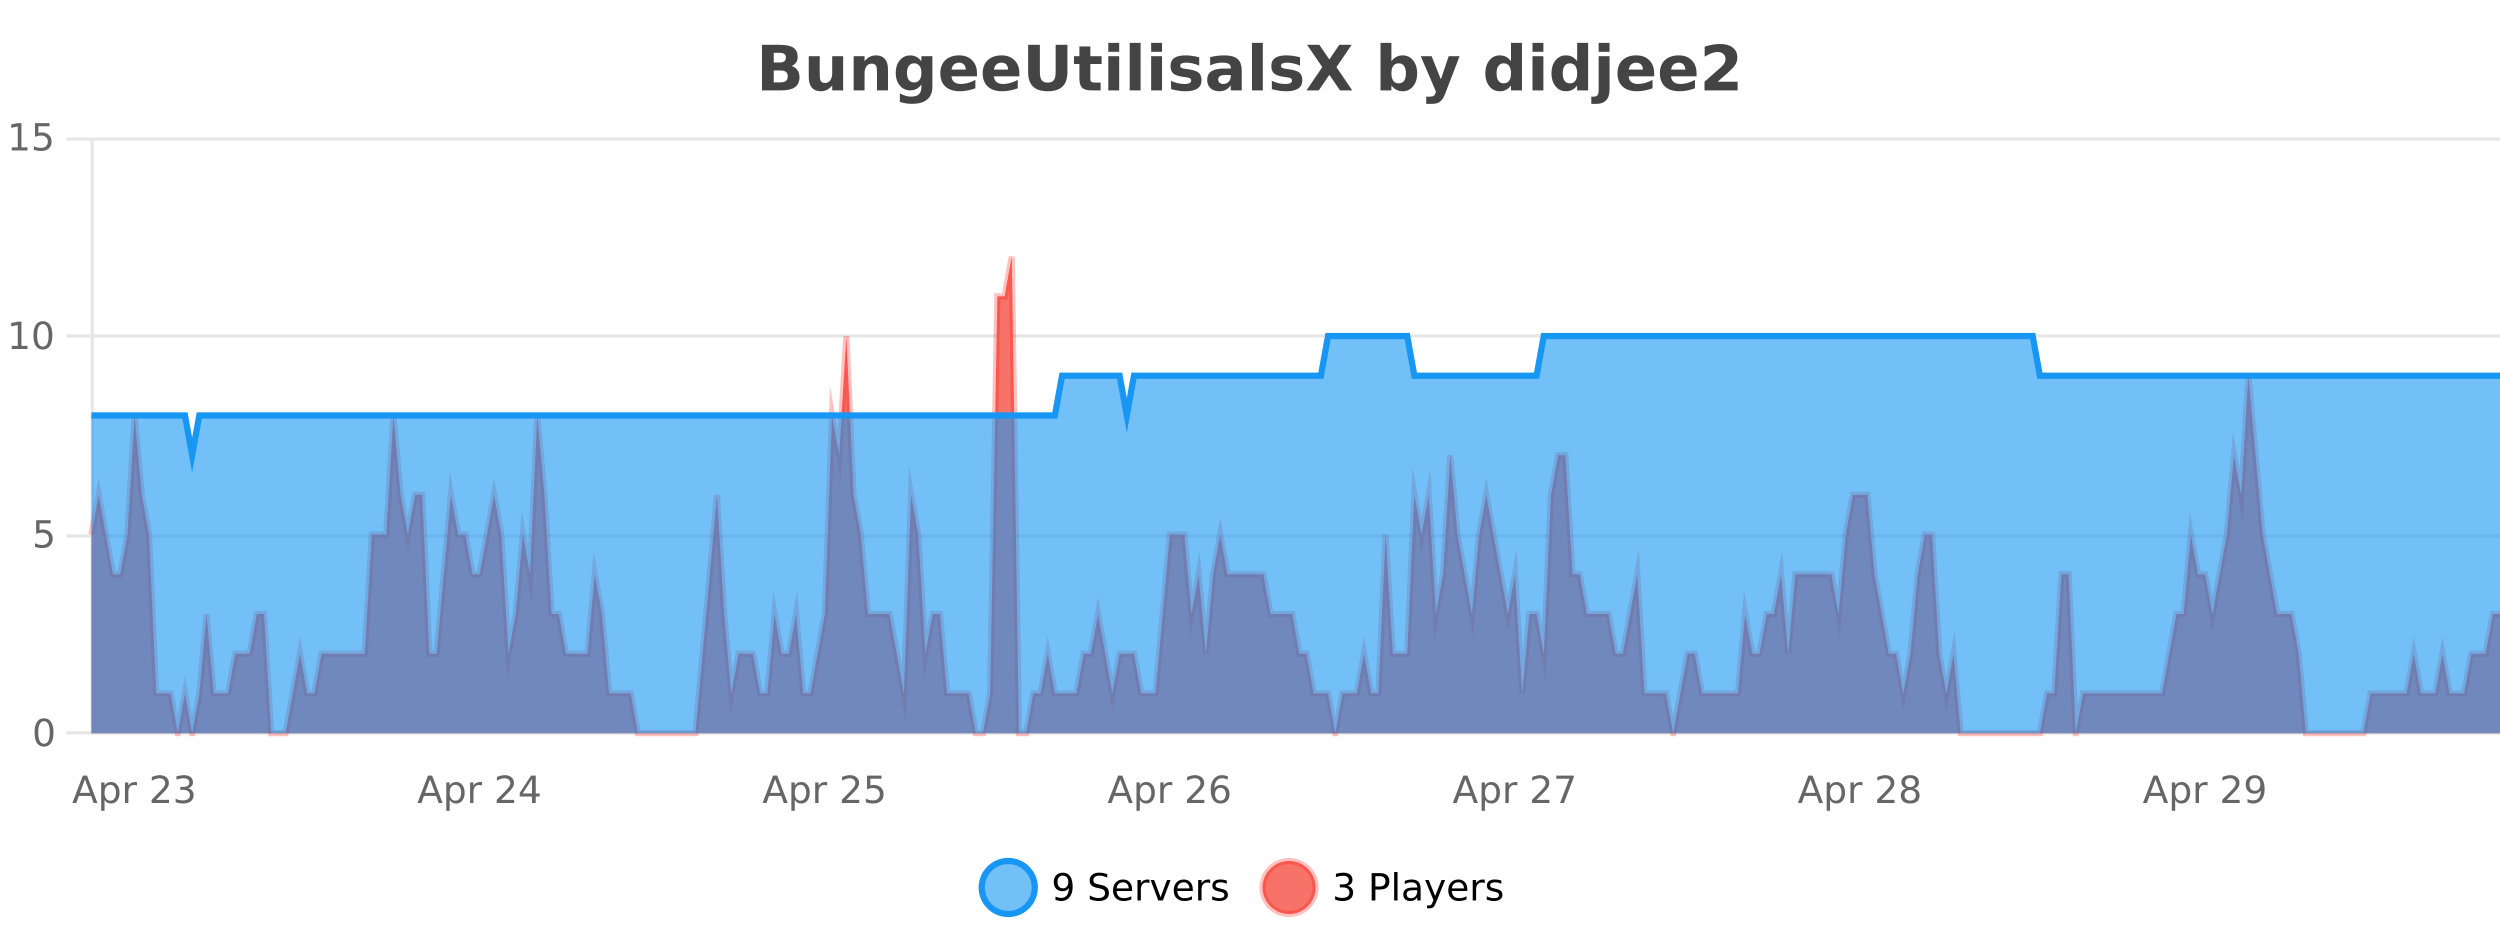 <?xml version="1.0" encoding="UTF-8"?>
<svg xmlns="http://www.w3.org/2000/svg" xmlns:xlink="http://www.w3.org/1999/xlink" width="800pt" height="300pt" viewBox="0 0 800 300" version="1.1">
<defs>
<clipPath id="clip1">
  <path d="M 285 263 L 360 263 L 360 300 L 285 300 Z M 285 263 "/>
</clipPath>
<clipPath id="clip2">
  <path d="M 375 263 L 450 263 L 450 300 L 375 300 Z M 375 263 "/>
</clipPath>
<clipPath id="clip3">
  <path d="M 29.27 82 L 800 82 L 800 234.602 L 29.27 234.602 Z M 29.27 82 "/>
</clipPath>
<clipPath id="clip4">
  <path d="M 28.27 53 L 800 53 L 800 235.602 L 28.27 235.602 Z M 28.27 53 "/>
</clipPath>
<clipPath id="clip5">
  <path d="M 29.27 107 L 800 107 L 800 234.602 L 29.27 234.602 Z M 29.27 107 "/>
</clipPath>
<clipPath id="clip6">
  <path d="M 28.27 79 L 800 79 L 800 174 L 28.27 174 Z M 28.27 79 "/>
</clipPath>
</defs>
<g id="surface5083221">
<rect x="0" y="0" width="800" height="300" style="fill:rgb(100%,100%,100%);fill-opacity:1;stroke:none;"/>
<path style="fill:none;stroke-width:1;stroke-linecap:butt;stroke-linejoin:miter;stroke:rgb(0%,0%,0%);stroke-opacity:0.098;stroke-miterlimit:10;" d="M 30 234.5 L 800 234.5 "/>
<path style="fill:none;stroke-width:1;stroke-linecap:butt;stroke-linejoin:miter;stroke:rgb(0%,0%,0%);stroke-opacity:0.098;stroke-miterlimit:10;" d="M 21.27 234.5 L 29 234.5 "/>
<path style="fill:none;stroke-width:1;stroke-linecap:butt;stroke-linejoin:miter;stroke:rgb(0%,0%,0%);stroke-opacity:0.098;stroke-miterlimit:10;" d="M 30 171.5 L 800 171.5 "/>
<path style="fill:none;stroke-width:1;stroke-linecap:butt;stroke-linejoin:miter;stroke:rgb(0%,0%,0%);stroke-opacity:0.098;stroke-miterlimit:10;" d="M 21.27 171.5 L 29 171.5 "/>
<path style="fill:none;stroke-width:1;stroke-linecap:butt;stroke-linejoin:miter;stroke:rgb(0%,0%,0%);stroke-opacity:0.098;stroke-miterlimit:10;" d="M 30 107.5 L 800 107.5 "/>
<path style="fill:none;stroke-width:1;stroke-linecap:butt;stroke-linejoin:miter;stroke:rgb(0%,0%,0%);stroke-opacity:0.098;stroke-miterlimit:10;" d="M 21.27 107.5 L 29 107.5 "/>
<path style="fill:none;stroke-width:1;stroke-linecap:butt;stroke-linejoin:miter;stroke:rgb(0%,0%,0%);stroke-opacity:0.098;stroke-miterlimit:10;" d="M 30 44.5 L 800 44.5 "/>
<path style="fill:none;stroke-width:1;stroke-linecap:butt;stroke-linejoin:miter;stroke:rgb(0%,0%,0%);stroke-opacity:0.098;stroke-miterlimit:10;" d="M 21.27 44.5 L 29 44.5 "/>
<path style=" stroke:none;fill-rule:nonzero;fill:rgb(9.02%,58.824%,95.294%);fill-opacity:0.6;" d="M 331.121 284 C 331.121 288.688 327.324 292.484 322.637 292.484 C 317.953 292.484 314.152 288.688 314.152 284 C 314.152 279.312 317.953 275.516 322.637 275.516 C 327.324 275.516 331.121 279.312 331.121 284 Z M 331.121 284 "/>
<g clip-path="url(#clip1)" clip-rule="nonzero">
<path style="fill:none;stroke-width:2;stroke-linecap:butt;stroke-linejoin:miter;stroke:rgb(9.02%,58.824%,95.294%);stroke-opacity:1;stroke-miterlimit:10;" d="M 331.121 284 C 331.121 288.688 327.324 292.484 322.637 292.484 C 317.953 292.484 314.152 288.688 314.152 284 C 314.152 279.312 317.953 275.516 322.637 275.516 C 327.324 275.516 331.121 279.312 331.121 284 Z M 331.121 284 "/>
</g>
<path style=" stroke:none;fill-rule:nonzero;fill:rgb(0%,0%,0%);fill-opacity:1;" d="M 337.766 287.969 L 337.766 286.891 C 338.066 287.039 338.367 287.148 338.672 287.219 C 338.973 287.293 339.273 287.328 339.578 287.328 C 340.359 287.328 340.953 287.07 341.359 286.547 C 341.773 286.016 342.008 285.215 342.062 284.141 C 341.844 284.484 341.555 284.746 341.203 284.922 C 340.859 285.102 340.473 285.188 340.047 285.188 C 339.172 285.188 338.477 284.93 337.969 284.406 C 337.457 283.875 337.203 283.148 337.203 282.219 C 337.203 281.324 337.469 280.605 338 280.062 C 338.531 279.523 339.238 279.25 340.125 279.25 C 341.133 279.25 341.906 279.641 342.438 280.422 C 342.977 281.195 343.25 282.32 343.25 283.797 C 343.25 285.172 342.922 286.273 342.266 287.094 C 341.609 287.918 340.727 288.328 339.625 288.328 C 339.32 288.328 339.02 288.297 338.719 288.234 C 338.414 288.18 338.098 288.094 337.766 287.969 Z M 340.125 284.266 C 340.656 284.266 341.078 284.086 341.391 283.719 C 341.703 283.355 341.859 282.855 341.859 282.219 C 341.859 281.594 341.703 281.102 341.391 280.734 C 341.078 280.371 340.656 280.188 340.125 280.188 C 339.594 280.188 339.172 280.371 338.859 280.734 C 338.555 281.102 338.406 281.594 338.406 282.219 C 338.406 282.855 338.555 283.355 338.859 283.719 C 339.172 284.086 339.594 284.266 340.125 284.266 Z M 354.32 279.688 L 354.32 280.844 C 353.871 280.637 353.445 280.48 353.039 280.375 C 352.641 280.262 352.262 280.203 351.898 280.203 C 351.25 280.203 350.75 280.328 350.398 280.578 C 350.055 280.828 349.883 281.188 349.883 281.656 C 349.883 282.043 349.996 282.336 350.227 282.531 C 350.453 282.73 350.898 282.887 351.555 283 L 352.258 283.156 C 353.141 283.324 353.793 283.621 354.211 284.047 C 354.637 284.465 354.852 285.027 354.852 285.734 C 354.852 286.59 354.562 287.234 353.992 287.672 C 353.43 288.109 352.594 288.328 351.492 288.328 C 351.086 288.328 350.648 288.281 350.18 288.188 C 349.711 288.094 349.227 287.953 348.727 287.766 L 348.727 286.547 C 349.203 286.82 349.672 287.023 350.133 287.156 C 350.602 287.293 351.055 287.359 351.492 287.359 C 352.168 287.359 352.688 287.23 353.055 286.969 C 353.43 286.699 353.617 286.32 353.617 285.828 C 353.617 285.402 353.48 285.07 353.211 284.828 C 352.949 284.578 352.516 284.398 351.914 284.281 L 351.195 284.141 C 350.309 283.965 349.668 283.688 349.273 283.312 C 348.887 282.938 348.695 282.418 348.695 281.75 C 348.695 280.969 348.965 280.359 349.508 279.922 C 350.047 279.477 350.797 279.25 351.758 279.25 C 352.172 279.25 352.59 279.289 353.008 279.359 C 353.434 279.434 353.871 279.543 354.32 279.688 Z M 362.266 284.609 L 362.266 285.125 L 357.297 285.125 C 357.348 285.875 357.57 286.445 357.969 286.828 C 358.375 287.215 358.93 287.406 359.641 287.406 C 360.055 287.406 360.457 287.359 360.844 287.266 C 361.238 287.164 361.629 287.008 362.016 286.797 L 362.016 287.828 C 361.617 287.984 361.219 288.105 360.812 288.188 C 360.406 288.281 359.992 288.328 359.578 288.328 C 358.535 288.328 357.707 288.027 357.094 287.422 C 356.477 286.809 356.172 285.98 356.172 284.938 C 356.172 283.867 356.461 283.016 357.047 282.391 C 357.629 281.758 358.41 281.438 359.391 281.438 C 360.273 281.438 360.973 281.727 361.484 282.297 C 362.004 282.859 362.266 283.633 362.266 284.609 Z M 361.188 284.281 C 361.176 283.699 361.008 283.23 360.688 282.875 C 360.363 282.523 359.938 282.344 359.406 282.344 C 358.801 282.344 358.316 282.516 357.953 282.859 C 357.598 283.203 357.395 283.684 357.344 284.297 Z M 367.836 282.594 C 367.711 282.531 367.574 282.484 367.43 282.453 C 367.293 282.414 367.137 282.391 366.961 282.391 C 366.355 282.391 365.887 282.59 365.555 282.984 C 365.23 283.383 365.07 283.953 365.07 284.703 L 365.07 288.156 L 363.992 288.156 L 363.992 281.594 L 365.07 281.594 L 365.07 282.609 C 365.297 282.215 365.594 281.922 365.961 281.734 C 366.324 281.539 366.766 281.438 367.289 281.438 C 367.359 281.438 367.438 281.445 367.523 281.453 C 367.617 281.465 367.715 281.48 367.82 281.5 Z M 368.195 281.594 L 369.336 281.594 L 371.383 287.094 L 373.445 281.594 L 374.586 281.594 L 372.117 288.156 L 370.648 288.156 Z M 381.688 284.609 L 381.688 285.125 L 376.719 285.125 C 376.77 285.875 376.992 286.445 377.391 286.828 C 377.797 287.215 378.352 287.406 379.062 287.406 C 379.477 287.406 379.879 287.359 380.266 287.266 C 380.66 287.164 381.051 287.008 381.438 286.797 L 381.438 287.828 C 381.039 287.984 380.641 288.105 380.234 288.188 C 379.828 288.281 379.414 288.328 379 288.328 C 377.957 288.328 377.129 288.027 376.516 287.422 C 375.898 286.809 375.594 285.98 375.594 284.938 C 375.594 283.867 375.883 283.016 376.469 282.391 C 377.051 281.758 377.832 281.438 378.812 281.438 C 379.695 281.438 380.395 281.727 380.906 282.297 C 381.426 282.859 381.688 283.633 381.688 284.609 Z M 380.609 284.281 C 380.598 283.699 380.43 283.23 380.109 282.875 C 379.785 282.523 379.359 282.344 378.828 282.344 C 378.223 282.344 377.738 282.516 377.375 282.859 C 377.02 283.203 376.816 283.684 376.766 284.297 Z M 387.258 282.594 C 387.133 282.531 386.996 282.484 386.852 282.453 C 386.715 282.414 386.559 282.391 386.383 282.391 C 385.777 282.391 385.309 282.59 384.977 282.984 C 384.652 283.383 384.492 283.953 384.492 284.703 L 384.492 288.156 L 383.414 288.156 L 383.414 281.594 L 384.492 281.594 L 384.492 282.609 C 384.719 282.215 385.016 281.922 385.383 281.734 C 385.746 281.539 386.188 281.438 386.711 281.438 C 386.781 281.438 386.859 281.445 386.945 281.453 C 387.039 281.465 387.137 281.48 387.242 281.5 Z M 392.562 281.781 L 392.562 282.812 C 392.258 282.656 391.941 282.543 391.609 282.469 C 391.285 282.387 390.945 282.344 390.594 282.344 C 390.062 282.344 389.66 282.43 389.391 282.594 C 389.117 282.75 388.984 282.996 388.984 283.328 C 388.984 283.578 389.078 283.777 389.266 283.922 C 389.461 284.059 389.852 284.188 390.438 284.312 L 390.797 284.406 C 391.566 284.562 392.113 284.793 392.438 285.094 C 392.758 285.398 392.922 285.812 392.922 286.344 C 392.922 286.961 392.676 287.445 392.188 287.797 C 391.707 288.152 391.047 288.328 390.203 288.328 C 389.848 288.328 389.477 288.289 389.094 288.219 C 388.719 288.156 388.32 288.059 387.906 287.922 L 387.906 286.797 C 388.301 287.008 388.691 287.164 389.078 287.266 C 389.461 287.371 389.848 287.422 390.234 287.422 C 390.734 287.422 391.117 287.34 391.391 287.172 C 391.672 286.996 391.812 286.746 391.812 286.422 C 391.812 286.133 391.711 285.906 391.516 285.75 C 391.316 285.594 390.883 285.445 390.219 285.297 L 389.844 285.219 C 389.176 285.074 388.691 284.855 388.391 284.562 C 388.098 284.273 387.953 283.875 387.953 283.375 C 387.953 282.75 388.172 282.273 388.609 281.938 C 389.047 281.605 389.664 281.438 390.469 281.438 C 390.863 281.438 391.238 281.469 391.594 281.531 C 391.945 281.586 392.27 281.668 392.562 281.781 Z M 332.637 277.016 "/>
<path style=" stroke:none;fill-rule:nonzero;fill:rgb(96.863%,44.706%,40.784%);fill-opacity:1;" d="M 420.988 284 C 420.988 288.688 417.191 292.484 412.504 292.484 C 407.82 292.484 404.02 288.688 404.02 284 C 404.02 279.312 407.82 275.516 412.504 275.516 C 417.191 275.516 420.988 279.312 420.988 284 Z M 420.988 284 "/>
<g clip-path="url(#clip2)" clip-rule="nonzero">
<path style="fill:none;stroke-width:2;stroke-linecap:butt;stroke-linejoin:miter;stroke:rgb(100%,4.706%,0%);stroke-opacity:0.247;stroke-miterlimit:10;" d="M 420.988 284 C 420.988 288.688 417.191 292.484 412.504 292.484 C 407.82 292.484 404.02 288.688 404.02 284 C 404.02 279.312 407.82 275.516 412.504 275.516 C 417.191 275.516 420.988 279.312 420.988 284 Z M 420.988 284 "/>
</g>
<path style=" stroke:none;fill-rule:nonzero;fill:rgb(0%,0%,0%);fill-opacity:1;" d="M 431.195 283.438 C 431.758 283.562 432.195 283.82 432.508 284.203 C 432.828 284.578 432.992 285.047 432.992 285.609 C 432.992 286.477 432.695 287.148 432.102 287.625 C 431.508 288.094 430.664 288.328 429.57 288.328 C 429.203 288.328 428.824 288.289 428.43 288.219 C 428.043 288.148 427.648 288.039 427.242 287.891 L 427.242 286.75 C 427.562 286.938 427.918 287.086 428.305 287.188 C 428.699 287.281 429.109 287.328 429.539 287.328 C 430.277 287.328 430.84 287.184 431.227 286.891 C 431.621 286.602 431.82 286.172 431.82 285.609 C 431.82 285.102 431.637 284.699 431.273 284.406 C 430.906 284.117 430.406 283.969 429.773 283.969 L 428.742 283.969 L 428.742 283 L 429.82 283 C 430.391 283 430.836 282.887 431.148 282.656 C 431.461 282.418 431.617 282.078 431.617 281.641 C 431.617 281.195 431.453 280.852 431.133 280.609 C 430.82 280.371 430.367 280.25 429.773 280.25 C 429.438 280.25 429.086 280.289 428.711 280.359 C 428.344 280.422 427.938 280.527 427.492 280.672 L 427.492 279.625 C 427.949 279.5 428.371 279.406 428.758 279.344 C 429.152 279.281 429.523 279.25 429.867 279.25 C 430.773 279.25 431.484 279.453 432.008 279.859 C 432.527 280.266 432.789 280.82 432.789 281.516 C 432.789 282.008 432.648 282.418 432.367 282.75 C 432.094 283.086 431.703 283.312 431.195 283.438 Z M 440.125 280.375 L 440.125 283.672 L 441.609 283.672 C 442.16 283.672 442.586 283.531 442.891 283.25 C 443.191 282.961 443.344 282.547 443.344 282.016 C 443.344 281.496 443.191 281.094 442.891 280.812 C 442.586 280.523 442.16 280.375 441.609 280.375 Z M 438.938 279.406 L 441.609 279.406 C 442.598 279.406 443.344 279.633 443.844 280.078 C 444.344 280.516 444.594 281.164 444.594 282.016 C 444.594 282.883 444.344 283.539 443.844 283.984 C 443.344 284.422 442.598 284.641 441.609 284.641 L 440.125 284.641 L 440.125 288.156 L 438.938 288.156 Z M 446.129 279.031 L 447.207 279.031 L 447.207 288.156 L 446.129 288.156 Z M 452.445 284.859 C 451.578 284.859 450.977 284.961 450.633 285.156 C 450.297 285.355 450.133 285.695 450.133 286.172 C 450.133 286.559 450.258 286.867 450.508 287.094 C 450.766 287.312 451.109 287.422 451.539 287.422 C 452.141 287.422 452.621 287.215 452.977 286.797 C 453.34 286.371 453.523 285.805 453.523 285.094 L 453.523 284.859 Z M 454.602 284.406 L 454.602 288.156 L 453.523 288.156 L 453.523 287.156 C 453.273 287.555 452.965 287.852 452.602 288.047 C 452.234 288.234 451.789 288.328 451.258 288.328 C 450.578 288.328 450.043 288.141 449.648 287.766 C 449.25 287.383 449.055 286.875 449.055 286.25 C 449.055 285.512 449.297 284.953 449.789 284.578 C 450.289 284.203 451.027 284.016 452.008 284.016 L 453.523 284.016 L 453.523 283.906 C 453.523 283.406 453.355 283.023 453.023 282.75 C 452.699 282.48 452.246 282.344 451.664 282.344 C 451.289 282.344 450.918 282.391 450.555 282.484 C 450.199 282.578 449.859 282.715 449.539 282.891 L 449.539 281.891 C 449.934 281.734 450.312 281.621 450.68 281.547 C 451.055 281.477 451.418 281.438 451.773 281.438 C 452.719 281.438 453.43 281.684 453.898 282.172 C 454.367 282.664 454.602 283.406 454.602 284.406 Z M 459.551 288.766 C 459.246 289.547 458.949 290.055 458.66 290.297 C 458.367 290.535 457.98 290.656 457.504 290.656 L 456.645 290.656 L 456.645 289.75 L 457.27 289.75 C 457.57 289.75 457.801 289.676 457.957 289.531 C 458.121 289.395 458.305 289.066 458.504 288.547 L 458.707 288.047 L 456.051 281.594 L 457.191 281.594 L 459.238 286.719 L 461.301 281.594 L 462.441 281.594 Z M 469.543 284.609 L 469.543 285.125 L 464.574 285.125 C 464.625 285.875 464.848 286.445 465.246 286.828 C 465.652 287.215 466.207 287.406 466.918 287.406 C 467.332 287.406 467.734 287.359 468.121 287.266 C 468.516 287.164 468.906 287.008 469.293 286.797 L 469.293 287.828 C 468.895 287.984 468.496 288.105 468.09 288.188 C 467.684 288.281 467.27 288.328 466.855 288.328 C 465.812 288.328 464.984 288.027 464.371 287.422 C 463.754 286.809 463.449 285.98 463.449 284.938 C 463.449 283.867 463.738 283.016 464.324 282.391 C 464.906 281.758 465.688 281.438 466.668 281.438 C 467.551 281.438 468.25 281.727 468.762 282.297 C 469.281 282.859 469.543 283.633 469.543 284.609 Z M 468.465 284.281 C 468.453 283.699 468.285 283.23 467.965 282.875 C 467.641 282.523 467.215 282.344 466.684 282.344 C 466.078 282.344 465.594 282.516 465.23 282.859 C 464.875 283.203 464.672 283.684 464.621 284.297 Z M 475.113 282.594 C 474.988 282.531 474.852 282.484 474.707 282.453 C 474.57 282.414 474.414 282.391 474.238 282.391 C 473.633 282.391 473.164 282.59 472.832 282.984 C 472.508 283.383 472.348 283.953 472.348 284.703 L 472.348 288.156 L 471.27 288.156 L 471.27 281.594 L 472.348 281.594 L 472.348 282.609 C 472.574 282.215 472.871 281.922 473.238 281.734 C 473.602 281.539 474.043 281.438 474.566 281.438 C 474.637 281.438 474.715 281.445 474.801 281.453 C 474.895 281.465 474.992 281.48 475.098 281.5 Z M 480.422 281.781 L 480.422 282.812 C 480.117 282.656 479.801 282.543 479.469 282.469 C 479.145 282.387 478.805 282.344 478.453 282.344 C 477.922 282.344 477.52 282.43 477.25 282.594 C 476.977 282.75 476.844 282.996 476.844 283.328 C 476.844 283.578 476.938 283.777 477.125 283.922 C 477.32 284.059 477.711 284.188 478.297 284.312 L 478.656 284.406 C 479.426 284.562 479.973 284.793 480.297 285.094 C 480.617 285.398 480.781 285.812 480.781 286.344 C 480.781 286.961 480.535 287.445 480.047 287.797 C 479.566 288.152 478.906 288.328 478.062 288.328 C 477.707 288.328 477.336 288.289 476.953 288.219 C 476.578 288.156 476.18 288.059 475.766 287.922 L 475.766 286.797 C 476.16 287.008 476.551 287.164 476.938 287.266 C 477.32 287.371 477.707 287.422 478.094 287.422 C 478.594 287.422 478.977 287.34 479.25 287.172 C 479.531 286.996 479.672 286.746 479.672 286.422 C 479.672 286.133 479.57 285.906 479.375 285.75 C 479.176 285.594 478.742 285.445 478.078 285.297 L 477.703 285.219 C 477.035 285.074 476.551 284.855 476.25 284.562 C 475.957 284.273 475.812 283.875 475.812 283.375 C 475.812 282.75 476.031 282.273 476.469 281.938 C 476.906 281.605 477.523 281.438 478.328 281.438 C 478.723 281.438 479.098 281.469 479.453 281.531 C 479.805 281.586 480.129 281.668 480.422 281.781 Z M 422.504 277.016 "/>
<path style=" stroke:none;fill-rule:nonzero;fill:rgb(26.667%,26.667%,26.667%);fill-opacity:1;" d="M 249.672 19.984 C 250.266 19.984 250.711 19.855 251.016 19.594 C 251.328 19.336 251.484 18.949 251.484 18.438 C 251.484 17.938 251.328 17.559 251.016 17.297 C 250.711 17.039 250.266 16.906 249.672 16.906 L 247.594 16.906 L 247.594 19.984 Z M 249.797 26.359 C 250.555 26.359 251.125 26.203 251.5 25.891 C 251.883 25.57 252.078 25.086 252.078 24.438 C 252.078 23.805 251.891 23.328 251.516 23.016 C 251.141 22.703 250.566 22.547 249.797 22.547 L 247.594 22.547 L 247.594 26.359 Z M 253.297 21.125 C 254.109 21.355 254.734 21.789 255.172 22.422 C 255.617 23.047 255.844 23.82 255.844 24.734 C 255.844 26.141 255.363 27.195 254.406 27.891 C 253.457 28.578 252.016 28.922 250.078 28.922 L 243.844 28.922 L 243.844 14.344 L 249.484 14.344 C 251.504 14.344 252.969 14.652 253.875 15.266 C 254.789 15.871 255.25 16.852 255.25 18.203 C 255.25 18.914 255.082 19.516 254.75 20.016 C 254.414 20.508 253.93 20.875 253.297 21.125 Z M 258.805 24.656 L 258.805 17.984 L 262.32 17.984 L 262.32 19.078 C 262.32 19.672 262.312 20.418 262.305 21.312 C 262.305 22.211 262.305 22.805 262.305 23.094 C 262.305 23.98 262.324 24.617 262.367 25 C 262.418 25.387 262.496 25.668 262.602 25.844 C 262.746 26.074 262.934 26.25 263.164 26.375 C 263.391 26.5 263.656 26.562 263.961 26.562 C 264.688 26.562 265.262 26.281 265.68 25.719 C 266.094 25.156 266.305 24.383 266.305 23.391 L 266.305 17.984 L 269.805 17.984 L 269.805 28.922 L 266.305 28.922 L 266.305 27.344 C 265.773 27.98 265.211 28.449 264.617 28.75 C 264.031 29.051 263.387 29.203 262.68 29.203 C 261.418 29.203 260.453 28.82 259.789 28.047 C 259.133 27.266 258.805 26.137 258.805 24.656 Z M 284.156 22.266 L 284.156 28.922 L 280.641 28.922 L 280.641 23.828 C 280.641 22.883 280.617 22.23 280.578 21.875 C 280.535 21.512 280.461 21.246 280.359 21.078 C 280.223 20.852 280.035 20.672 279.797 20.547 C 279.566 20.422 279.301 20.359 279 20.359 C 278.27 20.359 277.695 20.641 277.281 21.203 C 276.863 21.766 276.656 22.547 276.656 23.547 L 276.656 28.922 L 273.172 28.922 L 273.172 17.984 L 276.656 17.984 L 276.656 19.578 C 277.188 18.945 277.75 18.477 278.344 18.172 C 278.938 17.871 279.586 17.719 280.297 17.719 C 281.566 17.719 282.523 18.109 283.172 18.891 C 283.828 19.664 284.156 20.789 284.156 22.266 Z M 294.844 27.062 C 294.363 27.699 293.832 28.168 293.25 28.469 C 292.664 28.773 291.992 28.922 291.234 28.922 C 289.898 28.922 288.797 28.398 287.922 27.344 C 287.055 26.293 286.625 24.953 286.625 23.328 C 286.625 21.695 287.055 20.355 287.922 19.312 C 288.797 18.262 289.898 17.734 291.234 17.734 C 291.992 17.734 292.664 17.887 293.25 18.188 C 293.832 18.492 294.363 18.965 294.844 19.609 L 294.844 17.984 L 298.359 17.984 L 298.359 27.812 C 298.359 29.57 297.801 30.914 296.688 31.844 C 295.582 32.77 293.973 33.234 291.859 33.234 C 291.18 33.234 290.52 33.18 289.875 33.078 C 289.238 32.973 288.598 32.816 287.953 32.609 L 287.953 29.875 C 288.566 30.227 289.164 30.488 289.75 30.656 C 290.332 30.832 290.922 30.922 291.516 30.922 C 292.66 30.922 293.5 30.672 294.031 30.172 C 294.57 29.672 294.844 28.887 294.844 27.812 Z M 292.531 20.266 C 291.812 20.266 291.25 20.531 290.844 21.062 C 290.438 21.594 290.234 22.352 290.234 23.328 C 290.234 24.328 290.426 25.09 290.812 25.609 C 291.207 26.121 291.781 26.375 292.531 26.375 C 293.258 26.375 293.828 26.109 294.234 25.578 C 294.641 25.047 294.844 24.297 294.844 23.328 C 294.844 22.352 294.641 21.594 294.234 21.062 C 293.828 20.531 293.258 20.266 292.531 20.266 Z M 312.633 23.422 L 312.633 24.422 L 304.461 24.422 C 304.543 25.246 304.84 25.859 305.352 26.266 C 305.859 26.672 306.57 26.875 307.477 26.875 C 308.215 26.875 308.969 26.766 309.742 26.547 C 310.512 26.328 311.305 26 312.117 25.562 L 312.117 28.25 C 311.293 28.562 310.465 28.797 309.633 28.953 C 308.809 29.117 307.984 29.203 307.164 29.203 C 305.184 29.203 303.641 28.703 302.539 27.703 C 301.445 26.695 300.898 25.281 300.898 23.469 C 300.898 21.68 301.434 20.273 302.508 19.25 C 303.59 18.23 305.074 17.719 306.961 17.719 C 308.68 17.719 310.055 18.242 311.086 19.281 C 312.117 20.312 312.633 21.695 312.633 23.422 Z M 309.039 22.266 C 309.039 21.602 308.844 21.062 308.461 20.656 C 308.074 20.25 307.57 20.047 306.945 20.047 C 306.266 20.047 305.715 20.242 305.289 20.625 C 304.871 21 304.609 21.547 304.508 22.266 Z M 326.195 23.422 L 326.195 24.422 L 318.023 24.422 C 318.105 25.246 318.402 25.859 318.914 26.266 C 319.422 26.672 320.133 26.875 321.039 26.875 C 321.777 26.875 322.531 26.766 323.305 26.547 C 324.074 26.328 324.867 26 325.68 25.562 L 325.68 28.25 C 324.855 28.562 324.027 28.797 323.195 28.953 C 322.371 29.117 321.547 29.203 320.727 29.203 C 318.746 29.203 317.203 28.703 316.102 27.703 C 315.008 26.695 314.461 25.281 314.461 23.469 C 314.461 21.68 314.996 20.273 316.07 19.25 C 317.152 18.23 318.637 17.719 320.523 17.719 C 322.242 17.719 323.617 18.242 324.648 19.281 C 325.68 20.312 326.195 21.695 326.195 23.422 Z M 322.602 22.266 C 322.602 21.602 322.406 21.062 322.023 20.656 C 321.637 20.25 321.133 20.047 320.508 20.047 C 319.828 20.047 319.277 20.242 318.852 20.625 C 318.434 21 318.172 21.547 318.07 22.266 Z M 329.008 14.344 L 332.758 14.344 L 332.758 23.078 C 332.758 24.289 332.953 25.152 333.352 25.672 C 333.746 26.184 334.387 26.438 335.273 26.438 C 336.18 26.438 336.824 26.184 337.211 25.672 C 337.605 25.152 337.805 24.289 337.805 23.078 L 337.805 14.344 L 341.57 14.344 L 341.57 23.078 C 341.57 25.141 341.047 26.68 340.008 27.688 C 338.977 28.699 337.398 29.203 335.273 29.203 C 333.156 29.203 331.586 28.699 330.555 27.688 C 329.523 26.68 329.008 25.141 329.008 23.078 Z M 348.906 14.875 L 348.906 17.984 L 352.516 17.984 L 352.516 20.484 L 348.906 20.484 L 348.906 25.125 C 348.906 25.637 349.004 25.98 349.203 26.156 C 349.41 26.336 349.812 26.422 350.406 26.422 L 352.203 26.422 L 352.203 28.922 L 349.203 28.922 C 347.828 28.922 346.848 28.637 346.266 28.062 C 345.691 27.48 345.406 26.5 345.406 25.125 L 345.406 20.484 L 343.672 20.484 L 343.672 17.984 L 345.406 17.984 L 345.406 14.875 Z M 354.656 17.984 L 358.141 17.984 L 358.141 28.922 L 354.656 28.922 Z M 354.656 13.719 L 358.141 13.719 L 358.141 16.578 L 354.656 16.578 Z M 361.508 13.719 L 364.992 13.719 L 364.992 28.922 L 361.508 28.922 Z M 368.367 17.984 L 371.852 17.984 L 371.852 28.922 L 368.367 28.922 Z M 368.367 13.719 L 371.852 13.719 L 371.852 16.578 L 368.367 16.578 Z M 383.75 18.328 L 383.75 20.984 C 383.008 20.672 382.289 20.438 381.594 20.281 C 380.895 20.125 380.234 20.047 379.609 20.047 C 378.953 20.047 378.461 20.133 378.141 20.297 C 377.816 20.465 377.656 20.719 377.656 21.062 C 377.656 21.344 377.773 21.559 378.016 21.703 C 378.266 21.852 378.703 21.961 379.328 22.031 L 379.953 22.125 C 381.742 22.355 382.945 22.73 383.562 23.25 C 384.176 23.773 384.484 24.59 384.484 25.703 C 384.484 26.871 384.051 27.746 383.188 28.328 C 382.332 28.914 381.055 29.203 379.359 29.203 C 378.629 29.203 377.879 29.145 377.109 29.031 C 376.336 28.918 375.547 28.746 374.734 28.516 L 374.734 25.859 C 375.43 26.203 376.145 26.461 376.875 26.625 C 377.602 26.793 378.348 26.875 379.109 26.875 C 379.797 26.875 380.312 26.781 380.656 26.594 C 381 26.406 381.172 26.125 381.172 25.75 C 381.172 25.438 381.051 25.211 380.812 25.062 C 380.57 24.906 380.098 24.789 379.391 24.703 L 378.781 24.625 C 377.219 24.43 376.125 24.07 375.5 23.547 C 374.875 23.016 374.562 22.215 374.562 21.141 C 374.562 19.984 374.957 19.125 375.75 18.562 C 376.551 18 377.77 17.719 379.406 17.719 C 380.051 17.719 380.727 17.773 381.438 17.875 C 382.145 17.969 382.914 18.121 383.75 18.328 Z M 392.016 24 C 391.285 24 390.738 24.125 390.375 24.375 C 390.008 24.617 389.828 24.98 389.828 25.469 C 389.828 25.906 389.973 26.25 390.266 26.5 C 390.566 26.75 390.977 26.875 391.5 26.875 C 392.156 26.875 392.707 26.641 393.156 26.172 C 393.613 25.703 393.844 25.117 393.844 24.406 L 393.844 24 Z M 397.359 22.688 L 397.359 28.922 L 393.844 28.922 L 393.844 27.297 C 393.375 27.965 392.844 28.449 392.25 28.75 C 391.664 29.051 390.953 29.203 390.109 29.203 C 388.984 29.203 388.066 28.875 387.359 28.219 C 386.648 27.555 386.297 26.695 386.297 25.641 C 386.297 24.359 386.734 23.422 387.609 22.828 C 388.492 22.227 389.883 21.922 391.781 21.922 L 393.844 21.922 L 393.844 21.641 C 393.844 21.09 393.625 20.688 393.188 20.438 C 392.75 20.18 392.066 20.047 391.141 20.047 C 390.391 20.047 389.691 20.125 389.047 20.281 C 388.398 20.43 387.801 20.648 387.25 20.938 L 387.25 18.281 C 388 18.094 388.75 17.953 389.5 17.859 C 390.258 17.766 391.02 17.719 391.781 17.719 C 393.75 17.719 395.172 18.109 396.047 18.891 C 396.922 19.664 397.359 20.93 397.359 22.688 Z M 400.621 13.719 L 404.105 13.719 L 404.105 28.922 L 400.621 28.922 Z M 416.008 18.328 L 416.008 20.984 C 415.266 20.672 414.547 20.438 413.852 20.281 C 413.152 20.125 412.492 20.047 411.867 20.047 C 411.211 20.047 410.719 20.133 410.398 20.297 C 410.074 20.465 409.914 20.719 409.914 21.062 C 409.914 21.344 410.031 21.559 410.273 21.703 C 410.523 21.852 410.961 21.961 411.586 22.031 L 412.211 22.125 C 414 22.355 415.203 22.73 415.82 23.25 C 416.434 23.773 416.742 24.59 416.742 25.703 C 416.742 26.871 416.309 27.746 415.445 28.328 C 414.59 28.914 413.312 29.203 411.617 29.203 C 410.887 29.203 410.137 29.145 409.367 29.031 C 408.594 28.918 407.805 28.746 406.992 28.516 L 406.992 25.859 C 407.688 26.203 408.402 26.461 409.133 26.625 C 409.859 26.793 410.605 26.875 411.367 26.875 C 412.055 26.875 412.57 26.781 412.914 26.594 C 413.258 26.406 413.43 26.125 413.43 25.75 C 413.43 25.438 413.309 25.211 413.07 25.062 C 412.828 24.906 412.355 24.789 411.648 24.703 L 411.039 24.625 C 409.477 24.43 408.383 24.07 407.758 23.547 C 407.133 23.016 406.82 22.215 406.82 21.141 C 406.82 19.984 407.215 19.125 408.008 18.562 C 408.809 18 410.027 17.719 411.664 17.719 C 412.309 17.719 412.984 17.773 413.695 17.875 C 414.402 17.969 415.172 18.121 416.008 18.328 Z M 427.664 21.484 L 432.711 28.922 L 428.805 28.922 L 425.398 23.938 L 422.008 28.922 L 418.07 28.922 L 423.133 21.484 L 418.273 14.344 L 422.195 14.344 L 425.398 19.031 L 428.57 14.344 L 432.523 14.344 Z M 447.578 26.672 C 448.328 26.672 448.898 26.402 449.297 25.859 C 449.691 25.309 449.891 24.512 449.891 23.469 C 449.891 22.43 449.691 21.637 449.297 21.094 C 448.898 20.543 448.328 20.266 447.578 20.266 C 446.828 20.266 446.25 20.543 445.844 21.094 C 445.445 21.637 445.25 22.43 445.25 23.469 C 445.25 24.5 445.445 25.293 445.844 25.844 C 446.25 26.398 446.828 26.672 447.578 26.672 Z M 445.25 19.578 C 445.738 18.945 446.273 18.477 446.859 18.172 C 447.441 17.871 448.113 17.719 448.875 17.719 C 450.227 17.719 451.336 18.258 452.203 19.328 C 453.066 20.402 453.5 21.781 453.5 23.469 C 453.5 25.148 453.066 26.523 452.203 27.594 C 451.336 28.668 450.227 29.203 448.875 29.203 C 448.113 29.203 447.441 29.051 446.859 28.75 C 446.273 28.449 445.738 27.98 445.25 27.344 L 445.25 28.922 L 441.766 28.922 L 441.766 13.719 L 445.25 13.719 Z M 454.641 17.984 L 458.125 17.984 L 461.078 25.406 L 463.578 17.984 L 467.062 17.984 L 462.469 29.953 C 462.008 31.172 461.469 32.02 460.844 32.5 C 460.227 32.988 459.422 33.234 458.422 33.234 L 456.391 33.234 L 456.391 30.938 L 457.484 30.938 C 458.078 30.938 458.508 30.844 458.781 30.656 C 459.051 30.469 459.258 30.129 459.406 29.641 L 459.516 29.344 Z M 483.516 19.578 L 483.516 13.719 L 487.031 13.719 L 487.031 28.922 L 483.516 28.922 L 483.516 27.344 C 483.035 27.992 482.504 28.465 481.922 28.766 C 481.336 29.055 480.664 29.203 479.906 29.203 C 478.562 29.203 477.457 28.668 476.594 27.594 C 475.727 26.523 475.297 25.148 475.297 23.469 C 475.297 21.781 475.727 20.402 476.594 19.328 C 477.457 18.258 478.562 17.719 479.906 17.719 C 480.664 17.719 481.336 17.871 481.922 18.172 C 482.504 18.477 483.035 18.945 483.516 19.578 Z M 481.203 26.672 C 481.953 26.672 482.523 26.402 482.922 25.859 C 483.316 25.309 483.516 24.512 483.516 23.469 C 483.516 22.43 483.316 21.637 482.922 21.094 C 482.523 20.543 481.953 20.266 481.203 20.266 C 480.461 20.266 479.895 20.543 479.5 21.094 C 479.102 21.637 478.906 22.43 478.906 23.469 C 478.906 24.512 479.102 25.309 479.5 25.859 C 479.895 26.402 480.461 26.672 481.203 26.672 Z M 490.398 17.984 L 493.883 17.984 L 493.883 28.922 L 490.398 28.922 Z M 490.398 13.719 L 493.883 13.719 L 493.883 16.578 L 490.398 16.578 Z M 504.688 19.578 L 504.688 13.719 L 508.203 13.719 L 508.203 28.922 L 504.688 28.922 L 504.688 27.344 C 504.207 27.992 503.676 28.465 503.094 28.766 C 502.508 29.055 501.836 29.203 501.078 29.203 C 499.734 29.203 498.629 28.668 497.766 27.594 C 496.898 26.523 496.469 25.148 496.469 23.469 C 496.469 21.781 496.898 20.402 497.766 19.328 C 498.629 18.258 499.734 17.719 501.078 17.719 C 501.836 17.719 502.508 17.871 503.094 18.172 C 503.676 18.477 504.207 18.945 504.688 19.578 Z M 502.375 26.672 C 503.125 26.672 503.695 26.402 504.094 25.859 C 504.488 25.309 504.688 24.512 504.688 23.469 C 504.688 22.43 504.488 21.637 504.094 21.094 C 503.695 20.543 503.125 20.266 502.375 20.266 C 501.633 20.266 501.066 20.543 500.672 21.094 C 500.273 21.637 500.078 22.43 500.078 23.469 C 500.078 24.512 500.273 25.309 500.672 25.859 C 501.066 26.402 501.633 26.672 502.375 26.672 Z M 511.57 17.984 L 515.055 17.984 L 515.055 28.719 C 515.055 30.188 514.699 31.305 513.992 32.078 C 513.293 32.848 512.277 33.234 510.945 33.234 L 509.211 33.234 L 509.211 30.938 L 509.82 30.938 C 510.484 30.938 510.945 30.785 511.195 30.484 C 511.445 30.191 511.57 29.602 511.57 28.719 Z M 511.57 13.719 L 515.055 13.719 L 515.055 16.578 L 511.57 16.578 Z M 529.328 23.422 L 529.328 24.422 L 521.156 24.422 C 521.238 25.246 521.535 25.859 522.047 26.266 C 522.555 26.672 523.266 26.875 524.172 26.875 C 524.91 26.875 525.664 26.766 526.438 26.547 C 527.207 26.328 528 26 528.812 25.562 L 528.812 28.25 C 527.988 28.562 527.16 28.797 526.328 28.953 C 525.504 29.117 524.68 29.203 523.859 29.203 C 521.879 29.203 520.336 28.703 519.234 27.703 C 518.141 26.695 517.594 25.281 517.594 23.469 C 517.594 21.68 518.129 20.273 519.203 19.25 C 520.285 18.23 521.77 17.719 523.656 17.719 C 525.375 17.719 526.75 18.242 527.781 19.281 C 528.812 20.312 529.328 21.695 529.328 23.422 Z M 525.734 22.266 C 525.734 21.602 525.539 21.062 525.156 20.656 C 524.77 20.25 524.266 20.047 523.641 20.047 C 522.961 20.047 522.41 20.242 521.984 20.625 C 521.566 21 521.305 21.547 521.203 22.266 Z M 542.895 23.422 L 542.895 24.422 L 534.723 24.422 C 534.805 25.246 535.102 25.859 535.613 26.266 C 536.121 26.672 536.832 26.875 537.738 26.875 C 538.477 26.875 539.23 26.766 540.004 26.547 C 540.773 26.328 541.566 26 542.379 25.562 L 542.379 28.25 C 541.555 28.562 540.727 28.797 539.895 28.953 C 539.07 29.117 538.246 29.203 537.426 29.203 C 535.445 29.203 533.902 28.703 532.801 27.703 C 531.707 26.695 531.16 25.281 531.16 23.469 C 531.16 21.68 531.695 20.273 532.77 19.25 C 533.852 18.23 535.336 17.719 537.223 17.719 C 538.941 17.719 540.316 18.242 541.348 19.281 C 542.379 20.312 542.895 21.695 542.895 23.422 Z M 539.301 22.266 C 539.301 21.602 539.105 21.062 538.723 20.656 C 538.336 20.25 537.832 20.047 537.207 20.047 C 536.527 20.047 535.977 20.242 535.551 20.625 C 535.133 21 534.871 21.547 534.77 22.266 Z M 549.633 26.156 L 556.039 26.156 L 556.039 28.922 L 545.445 28.922 L 545.445 26.156 L 550.773 21.453 C 551.25 21.027 551.602 20.609 551.82 20.203 C 552.047 19.789 552.164 19.359 552.164 18.922 C 552.164 18.234 551.934 17.684 551.477 17.266 C 551.016 16.852 550.406 16.641 549.648 16.641 C 549.062 16.641 548.422 16.766 547.727 17.016 C 547.027 17.266 546.281 17.641 545.492 18.141 L 545.492 14.938 C 546.336 14.656 547.168 14.445 547.992 14.297 C 548.824 14.152 549.637 14.078 550.43 14.078 C 552.18 14.078 553.531 14.465 554.492 15.234 C 555.461 15.996 555.945 17.062 555.945 18.438 C 555.945 19.242 555.734 19.984 555.32 20.672 C 554.914 21.352 554.055 22.266 552.742 23.422 Z M 242 10.359 "/>
<path style="fill:none;stroke-width:1;stroke-linecap:butt;stroke-linejoin:miter;stroke:rgb(0%,0%,0%);stroke-opacity:0.098;stroke-miterlimit:10;" d="M 29 234.5 L 801 234.5 "/>
<path style=" stroke:none;fill-rule:nonzero;fill:rgb(40%,40%,40%);fill-opacity:1;" d="M 27.184 249.375 L 25.574 253.719 L 28.793 253.719 Z M 26.512 248.203 L 27.855 248.203 L 31.184 256.953 L 29.949 256.953 L 29.152 254.703 L 25.215 254.703 L 24.418 256.953 L 23.168 256.953 Z M 33.453 255.969 L 33.453 259.453 L 32.375 259.453 L 32.375 250.391 L 33.453 250.391 L 33.453 251.391 C 33.68 250.996 33.969 250.703 34.312 250.516 C 34.656 250.328 35.066 250.234 35.547 250.234 C 36.348 250.234 37 250.555 37.5 251.188 C 38 251.812 38.25 252.641 38.25 253.672 C 38.25 254.703 38 255.539 37.5 256.172 C 37 256.809 36.348 257.125 35.547 257.125 C 35.066 257.125 34.656 257.031 34.312 256.844 C 33.969 256.648 33.68 256.355 33.453 255.969 Z M 37.125 253.672 C 37.125 252.883 36.957 252.262 36.625 251.812 C 36.301 251.367 35.859 251.141 35.297 251.141 C 34.723 251.141 34.27 251.367 33.938 251.812 C 33.613 252.262 33.453 252.883 33.453 253.672 C 33.453 254.465 33.613 255.09 33.938 255.547 C 34.27 255.996 34.723 256.219 35.297 256.219 C 35.859 256.219 36.301 255.996 36.625 255.547 C 36.957 255.09 37.125 254.465 37.125 253.672 Z M 43.836 251.391 C 43.711 251.328 43.574 251.281 43.43 251.25 C 43.293 251.211 43.137 251.188 42.961 251.188 C 42.355 251.188 41.887 251.387 41.555 251.781 C 41.23 252.18 41.07 252.75 41.07 253.5 L 41.07 256.953 L 39.992 256.953 L 39.992 250.391 L 41.07 250.391 L 41.07 251.406 C 41.297 251.012 41.594 250.719 41.961 250.531 C 42.324 250.336 42.766 250.234 43.289 250.234 C 43.359 250.234 43.438 250.242 43.523 250.25 C 43.617 250.262 43.715 250.277 43.82 250.297 Z M 49.945 255.953 L 54.086 255.953 L 54.086 256.953 L 48.523 256.953 L 48.523 255.953 C 48.969 255.496 49.578 254.875 50.352 254.094 C 51.133 253.305 51.621 252.793 51.82 252.562 C 52.203 252.148 52.469 251.793 52.617 251.5 C 52.773 251.199 52.852 250.906 52.852 250.625 C 52.852 250.156 52.684 249.777 52.352 249.484 C 52.027 249.195 51.605 249.047 51.086 249.047 C 50.711 249.047 50.312 249.109 49.898 249.234 C 49.492 249.359 49.055 249.559 48.586 249.828 L 48.586 248.625 C 49.062 248.438 49.508 248.297 49.914 248.203 C 50.328 248.102 50.711 248.047 51.055 248.047 C 51.961 248.047 52.684 248.277 53.227 248.734 C 53.766 249.184 54.039 249.789 54.039 250.547 C 54.039 250.902 53.969 251.242 53.836 251.562 C 53.699 251.887 53.453 252.266 53.102 252.703 C 52.996 252.82 52.684 253.148 52.164 253.688 C 51.641 254.23 50.902 254.984 49.945 255.953 Z M 60.156 252.234 C 60.719 252.359 61.156 252.617 61.469 253 C 61.789 253.375 61.953 253.844 61.953 254.406 C 61.953 255.273 61.656 255.945 61.062 256.422 C 60.469 256.891 59.625 257.125 58.531 257.125 C 58.164 257.125 57.785 257.086 57.391 257.016 C 57.004 256.945 56.609 256.836 56.203 256.688 L 56.203 255.547 C 56.523 255.734 56.879 255.883 57.266 255.984 C 57.66 256.078 58.07 256.125 58.5 256.125 C 59.238 256.125 59.801 255.98 60.188 255.688 C 60.582 255.398 60.781 254.969 60.781 254.406 C 60.781 253.898 60.598 253.496 60.234 253.203 C 59.867 252.914 59.367 252.766 58.734 252.766 L 57.703 252.766 L 57.703 251.797 L 58.781 251.797 C 59.352 251.797 59.797 251.684 60.109 251.453 C 60.422 251.215 60.578 250.875 60.578 250.438 C 60.578 249.992 60.414 249.648 60.094 249.406 C 59.781 249.168 59.328 249.047 58.734 249.047 C 58.398 249.047 58.047 249.086 57.672 249.156 C 57.305 249.219 56.898 249.324 56.453 249.469 L 56.453 248.422 C 56.91 248.297 57.332 248.203 57.719 248.141 C 58.113 248.078 58.484 248.047 58.828 248.047 C 59.734 248.047 60.445 248.25 60.969 248.656 C 61.488 249.062 61.75 249.617 61.75 250.312 C 61.75 250.805 61.609 251.215 61.328 251.547 C 61.055 251.883 60.664 252.109 60.156 252.234 Z M 23.074 245.816 "/>
<path style=" stroke:none;fill-rule:nonzero;fill:rgb(40%,40%,40%);fill-opacity:1;" d="M 137.617 249.375 L 136.008 253.719 L 139.227 253.719 Z M 136.945 248.203 L 138.289 248.203 L 141.617 256.953 L 140.383 256.953 L 139.586 254.703 L 135.648 254.703 L 134.852 256.953 L 133.602 256.953 Z M 143.891 255.969 L 143.891 259.453 L 142.812 259.453 L 142.812 250.391 L 143.891 250.391 L 143.891 251.391 C 144.117 250.996 144.406 250.703 144.75 250.516 C 145.094 250.328 145.504 250.234 145.984 250.234 C 146.785 250.234 147.438 250.555 147.938 251.188 C 148.438 251.812 148.688 252.641 148.688 253.672 C 148.688 254.703 148.438 255.539 147.938 256.172 C 147.438 256.809 146.785 257.125 145.984 257.125 C 145.504 257.125 145.094 257.031 144.75 256.844 C 144.406 256.648 144.117 256.355 143.891 255.969 Z M 147.562 253.672 C 147.562 252.883 147.395 252.262 147.062 251.812 C 146.738 251.367 146.297 251.141 145.734 251.141 C 145.16 251.141 144.707 251.367 144.375 251.812 C 144.051 252.262 143.891 252.883 143.891 253.672 C 143.891 254.465 144.051 255.09 144.375 255.547 C 144.707 255.996 145.16 256.219 145.734 256.219 C 146.297 256.219 146.738 255.996 147.062 255.547 C 147.395 255.09 147.562 254.465 147.562 253.672 Z M 154.273 251.391 C 154.148 251.328 154.012 251.281 153.867 251.25 C 153.73 251.211 153.574 251.188 153.398 251.188 C 152.793 251.188 152.324 251.387 151.992 251.781 C 151.668 252.18 151.508 252.75 151.508 253.5 L 151.508 256.953 L 150.43 256.953 L 150.43 250.391 L 151.508 250.391 L 151.508 251.406 C 151.734 251.012 152.031 250.719 152.398 250.531 C 152.762 250.336 153.203 250.234 153.727 250.234 C 153.797 250.234 153.875 250.242 153.961 250.25 C 154.055 250.262 154.152 250.277 154.258 250.297 Z M 160.379 255.953 L 164.52 255.953 L 164.52 256.953 L 158.957 256.953 L 158.957 255.953 C 159.402 255.496 160.012 254.875 160.785 254.094 C 161.566 253.305 162.055 252.793 162.254 252.562 C 162.637 252.148 162.902 251.793 163.051 251.5 C 163.207 251.199 163.285 250.906 163.285 250.625 C 163.285 250.156 163.117 249.777 162.785 249.484 C 162.461 249.195 162.039 249.047 161.52 249.047 C 161.145 249.047 160.746 249.109 160.332 249.234 C 159.926 249.359 159.488 249.559 159.02 249.828 L 159.02 248.625 C 159.496 248.438 159.941 248.297 160.348 248.203 C 160.762 248.102 161.145 248.047 161.488 248.047 C 162.395 248.047 163.117 248.277 163.66 248.734 C 164.199 249.184 164.473 249.789 164.473 250.547 C 164.473 250.902 164.402 251.242 164.27 251.562 C 164.133 251.887 163.887 252.266 163.535 252.703 C 163.43 252.82 163.117 253.148 162.598 253.688 C 162.074 254.23 161.336 254.984 160.379 255.953 Z M 170.25 249.234 L 167.266 253.906 L 170.25 253.906 Z M 169.938 248.203 L 171.438 248.203 L 171.438 253.906 L 172.688 253.906 L 172.688 254.891 L 171.438 254.891 L 171.438 256.953 L 170.25 256.953 L 170.25 254.891 L 166.312 254.891 L 166.312 253.75 Z M 133.508 245.816 "/>
<path style=" stroke:none;fill-rule:nonzero;fill:rgb(40%,40%,40%);fill-opacity:1;" d="M 248.051 249.375 L 246.441 253.719 L 249.66 253.719 Z M 247.379 248.203 L 248.723 248.203 L 252.051 256.953 L 250.816 256.953 L 250.02 254.703 L 246.082 254.703 L 245.285 256.953 L 244.035 256.953 Z M 254.32 255.969 L 254.32 259.453 L 253.242 259.453 L 253.242 250.391 L 254.32 250.391 L 254.32 251.391 C 254.547 250.996 254.836 250.703 255.18 250.516 C 255.523 250.328 255.934 250.234 256.414 250.234 C 257.215 250.234 257.867 250.555 258.367 251.188 C 258.867 251.812 259.117 252.641 259.117 253.672 C 259.117 254.703 258.867 255.539 258.367 256.172 C 257.867 256.809 257.215 257.125 256.414 257.125 C 255.934 257.125 255.523 257.031 255.18 256.844 C 254.836 256.648 254.547 256.355 254.32 255.969 Z M 257.992 253.672 C 257.992 252.883 257.824 252.262 257.492 251.812 C 257.168 251.367 256.727 251.141 256.164 251.141 C 255.59 251.141 255.137 251.367 254.805 251.812 C 254.48 252.262 254.32 252.883 254.32 253.672 C 254.32 254.465 254.48 255.09 254.805 255.547 C 255.137 255.996 255.59 256.219 256.164 256.219 C 256.727 256.219 257.168 255.996 257.492 255.547 C 257.824 255.09 257.992 254.465 257.992 253.672 Z M 264.703 251.391 C 264.578 251.328 264.441 251.281 264.297 251.25 C 264.16 251.211 264.004 251.188 263.828 251.188 C 263.223 251.188 262.754 251.387 262.422 251.781 C 262.098 252.18 261.938 252.75 261.938 253.5 L 261.938 256.953 L 260.859 256.953 L 260.859 250.391 L 261.938 250.391 L 261.938 251.406 C 262.164 251.012 262.461 250.719 262.828 250.531 C 263.191 250.336 263.633 250.234 264.156 250.234 C 264.227 250.234 264.305 250.242 264.391 250.25 C 264.484 250.262 264.582 250.277 264.688 250.297 Z M 270.812 255.953 L 274.953 255.953 L 274.953 256.953 L 269.391 256.953 L 269.391 255.953 C 269.836 255.496 270.445 254.875 271.219 254.094 C 272 253.305 272.488 252.793 272.688 252.562 C 273.07 252.148 273.336 251.793 273.484 251.5 C 273.641 251.199 273.719 250.906 273.719 250.625 C 273.719 250.156 273.551 249.777 273.219 249.484 C 272.895 249.195 272.473 249.047 271.953 249.047 C 271.578 249.047 271.18 249.109 270.766 249.234 C 270.359 249.359 269.922 249.559 269.453 249.828 L 269.453 248.625 C 269.93 248.438 270.375 248.297 270.781 248.203 C 271.195 248.102 271.578 248.047 271.922 248.047 C 272.828 248.047 273.551 248.277 274.094 248.734 C 274.633 249.184 274.906 249.789 274.906 250.547 C 274.906 250.902 274.836 251.242 274.703 251.562 C 274.566 251.887 274.32 252.266 273.969 252.703 C 273.863 252.82 273.551 253.148 273.031 253.688 C 272.508 254.23 271.77 254.984 270.812 255.953 Z M 277.445 248.203 L 282.086 248.203 L 282.086 249.203 L 278.523 249.203 L 278.523 251.344 C 278.699 251.281 278.871 251.242 279.039 251.219 C 279.215 251.188 279.387 251.172 279.555 251.172 C 280.531 251.172 281.309 251.445 281.883 251.984 C 282.453 252.516 282.742 253.234 282.742 254.141 C 282.742 255.09 282.445 255.824 281.852 256.344 C 281.266 256.867 280.445 257.125 279.383 257.125 C 279.008 257.125 278.625 257.094 278.242 257.031 C 277.867 256.969 277.477 256.875 277.07 256.75 L 277.07 255.562 C 277.422 255.75 277.789 255.891 278.164 255.984 C 278.539 256.078 278.934 256.125 279.352 256.125 C 280.027 256.125 280.562 255.949 280.961 255.594 C 281.355 255.242 281.555 254.758 281.555 254.141 C 281.555 253.539 281.355 253.059 280.961 252.703 C 280.562 252.352 280.027 252.172 279.352 252.172 C 279.039 252.172 278.719 252.211 278.398 252.281 C 278.086 252.344 277.766 252.449 277.445 252.594 Z M 243.941 245.816 "/>
<path style=" stroke:none;fill-rule:nonzero;fill:rgb(40%,40%,40%);fill-opacity:1;" d="M 358.48 249.375 L 356.871 253.719 L 360.09 253.719 Z M 357.809 248.203 L 359.152 248.203 L 362.48 256.953 L 361.246 256.953 L 360.449 254.703 L 356.512 254.703 L 355.715 256.953 L 354.465 256.953 Z M 364.75 255.969 L 364.75 259.453 L 363.672 259.453 L 363.672 250.391 L 364.75 250.391 L 364.75 251.391 C 364.977 250.996 365.266 250.703 365.609 250.516 C 365.953 250.328 366.363 250.234 366.844 250.234 C 367.645 250.234 368.297 250.555 368.797 251.188 C 369.297 251.812 369.547 252.641 369.547 253.672 C 369.547 254.703 369.297 255.539 368.797 256.172 C 368.297 256.809 367.645 257.125 366.844 257.125 C 366.363 257.125 365.953 257.031 365.609 256.844 C 365.266 256.648 364.977 256.355 364.75 255.969 Z M 368.422 253.672 C 368.422 252.883 368.254 252.262 367.922 251.812 C 367.598 251.367 367.156 251.141 366.594 251.141 C 366.02 251.141 365.566 251.367 365.234 251.812 C 364.91 252.262 364.75 252.883 364.75 253.672 C 364.75 254.465 364.91 255.09 365.234 255.547 C 365.566 255.996 366.02 256.219 366.594 256.219 C 367.156 256.219 367.598 255.996 367.922 255.547 C 368.254 255.09 368.422 254.465 368.422 253.672 Z M 375.133 251.391 C 375.008 251.328 374.871 251.281 374.727 251.25 C 374.59 251.211 374.434 251.188 374.258 251.188 C 373.652 251.188 373.184 251.387 372.852 251.781 C 372.527 252.18 372.367 252.75 372.367 253.5 L 372.367 256.953 L 371.289 256.953 L 371.289 250.391 L 372.367 250.391 L 372.367 251.406 C 372.594 251.012 372.891 250.719 373.258 250.531 C 373.621 250.336 374.062 250.234 374.586 250.234 C 374.656 250.234 374.734 250.242 374.82 250.25 C 374.914 250.262 375.012 250.277 375.117 250.297 Z M 381.242 255.953 L 385.383 255.953 L 385.383 256.953 L 379.82 256.953 L 379.82 255.953 C 380.266 255.496 380.875 254.875 381.648 254.094 C 382.43 253.305 382.918 252.793 383.117 252.562 C 383.5 252.148 383.766 251.793 383.914 251.5 C 384.07 251.199 384.148 250.906 384.148 250.625 C 384.148 250.156 383.98 249.777 383.648 249.484 C 383.324 249.195 382.902 249.047 382.383 249.047 C 382.008 249.047 381.609 249.109 381.195 249.234 C 380.789 249.359 380.352 249.559 379.883 249.828 L 379.883 248.625 C 380.359 248.438 380.805 248.297 381.211 248.203 C 381.625 248.102 382.008 248.047 382.352 248.047 C 383.258 248.047 383.98 248.277 384.523 248.734 C 385.062 249.184 385.336 249.789 385.336 250.547 C 385.336 250.902 385.266 251.242 385.133 251.562 C 384.996 251.887 384.75 252.266 384.398 252.703 C 384.293 252.82 383.98 253.148 383.461 253.688 C 382.938 254.23 382.199 254.984 381.242 255.953 Z M 390.547 252.109 C 390.016 252.109 389.594 252.293 389.281 252.656 C 388.969 253.023 388.812 253.516 388.812 254.141 C 388.812 254.777 388.969 255.277 389.281 255.641 C 389.594 256.008 390.016 256.188 390.547 256.188 C 391.078 256.188 391.492 256.008 391.797 255.641 C 392.109 255.277 392.266 254.777 392.266 254.141 C 392.266 253.516 392.109 253.023 391.797 252.656 C 391.492 252.293 391.078 252.109 390.547 252.109 Z M 392.891 248.391 L 392.891 249.469 C 392.586 249.336 392.285 249.23 391.984 249.156 C 391.68 249.086 391.383 249.047 391.094 249.047 C 390.312 249.047 389.711 249.312 389.297 249.844 C 388.891 250.367 388.656 251.156 388.594 252.219 C 388.82 251.887 389.109 251.633 389.453 251.453 C 389.805 251.266 390.191 251.172 390.609 251.172 C 391.484 251.172 392.176 251.438 392.688 251.969 C 393.195 252.5 393.453 253.227 393.453 254.141 C 393.453 255.047 393.188 255.773 392.656 256.312 C 392.125 256.855 391.422 257.125 390.547 257.125 C 389.523 257.125 388.75 256.742 388.219 255.969 C 387.688 255.188 387.422 254.062 387.422 252.594 C 387.422 251.211 387.75 250.105 388.406 249.281 C 389.062 248.461 389.941 248.047 391.047 248.047 C 391.336 248.047 391.633 248.078 391.938 248.141 C 392.238 248.195 392.555 248.277 392.891 248.391 Z M 354.371 245.816 "/>
<path style=" stroke:none;fill-rule:nonzero;fill:rgb(40%,40%,40%);fill-opacity:1;" d="M 468.914 249.375 L 467.305 253.719 L 470.523 253.719 Z M 468.242 248.203 L 469.586 248.203 L 472.914 256.953 L 471.68 256.953 L 470.883 254.703 L 466.945 254.703 L 466.148 256.953 L 464.898 256.953 Z M 475.188 255.969 L 475.188 259.453 L 474.109 259.453 L 474.109 250.391 L 475.188 250.391 L 475.188 251.391 C 475.414 250.996 475.703 250.703 476.047 250.516 C 476.391 250.328 476.801 250.234 477.281 250.234 C 478.082 250.234 478.734 250.555 479.234 251.188 C 479.734 251.812 479.984 252.641 479.984 253.672 C 479.984 254.703 479.734 255.539 479.234 256.172 C 478.734 256.809 478.082 257.125 477.281 257.125 C 476.801 257.125 476.391 257.031 476.047 256.844 C 475.703 256.648 475.414 256.355 475.188 255.969 Z M 478.859 253.672 C 478.859 252.883 478.691 252.262 478.359 251.812 C 478.035 251.367 477.594 251.141 477.031 251.141 C 476.457 251.141 476.004 251.367 475.672 251.812 C 475.348 252.262 475.188 252.883 475.188 253.672 C 475.188 254.465 475.348 255.09 475.672 255.547 C 476.004 255.996 476.457 256.219 477.031 256.219 C 477.594 256.219 478.035 255.996 478.359 255.547 C 478.691 255.09 478.859 254.465 478.859 253.672 Z M 485.57 251.391 C 485.445 251.328 485.309 251.281 485.164 251.25 C 485.027 251.211 484.871 251.188 484.695 251.188 C 484.09 251.188 483.621 251.387 483.289 251.781 C 482.965 252.18 482.805 252.75 482.805 253.5 L 482.805 256.953 L 481.727 256.953 L 481.727 250.391 L 482.805 250.391 L 482.805 251.406 C 483.031 251.012 483.328 250.719 483.695 250.531 C 484.059 250.336 484.5 250.234 485.023 250.234 C 485.094 250.234 485.172 250.242 485.258 250.25 C 485.352 250.262 485.449 250.277 485.555 250.297 Z M 491.676 255.953 L 495.816 255.953 L 495.816 256.953 L 490.254 256.953 L 490.254 255.953 C 490.699 255.496 491.309 254.875 492.082 254.094 C 492.863 253.305 493.352 252.793 493.551 252.562 C 493.934 252.148 494.199 251.793 494.348 251.5 C 494.504 251.199 494.582 250.906 494.582 250.625 C 494.582 250.156 494.414 249.777 494.082 249.484 C 493.758 249.195 493.336 249.047 492.816 249.047 C 492.441 249.047 492.043 249.109 491.629 249.234 C 491.223 249.359 490.785 249.559 490.316 249.828 L 490.316 248.625 C 490.793 248.438 491.238 248.297 491.645 248.203 C 492.059 248.102 492.441 248.047 492.785 248.047 C 493.691 248.047 494.414 248.277 494.957 248.734 C 495.496 249.184 495.77 249.789 495.77 250.547 C 495.77 250.902 495.699 251.242 495.566 251.562 C 495.43 251.887 495.184 252.266 494.832 252.703 C 494.727 252.82 494.414 253.148 493.895 253.688 C 493.371 254.23 492.633 254.984 491.676 255.953 Z M 498 248.203 L 503.625 248.203 L 503.625 248.703 L 500.453 256.953 L 499.219 256.953 L 502.203 249.203 L 498 249.203 Z M 464.805 245.816 "/>
<path style=" stroke:none;fill-rule:nonzero;fill:rgb(40%,40%,40%);fill-opacity:1;" d="M 579.348 249.375 L 577.738 253.719 L 580.957 253.719 Z M 578.676 248.203 L 580.02 248.203 L 583.348 256.953 L 582.113 256.953 L 581.316 254.703 L 577.379 254.703 L 576.582 256.953 L 575.332 256.953 Z M 585.617 255.969 L 585.617 259.453 L 584.539 259.453 L 584.539 250.391 L 585.617 250.391 L 585.617 251.391 C 585.844 250.996 586.133 250.703 586.477 250.516 C 586.82 250.328 587.23 250.234 587.711 250.234 C 588.512 250.234 589.164 250.555 589.664 251.188 C 590.164 251.812 590.414 252.641 590.414 253.672 C 590.414 254.703 590.164 255.539 589.664 256.172 C 589.164 256.809 588.512 257.125 587.711 257.125 C 587.23 257.125 586.82 257.031 586.477 256.844 C 586.133 256.648 585.844 256.355 585.617 255.969 Z M 589.289 253.672 C 589.289 252.883 589.121 252.262 588.789 251.812 C 588.465 251.367 588.023 251.141 587.461 251.141 C 586.887 251.141 586.434 251.367 586.102 251.812 C 585.777 252.262 585.617 252.883 585.617 253.672 C 585.617 254.465 585.777 255.09 586.102 255.547 C 586.434 255.996 586.887 256.219 587.461 256.219 C 588.023 256.219 588.465 255.996 588.789 255.547 C 589.121 255.09 589.289 254.465 589.289 253.672 Z M 596 251.391 C 595.875 251.328 595.738 251.281 595.594 251.25 C 595.457 251.211 595.301 251.188 595.125 251.188 C 594.52 251.188 594.051 251.387 593.719 251.781 C 593.395 252.18 593.234 252.75 593.234 253.5 L 593.234 256.953 L 592.156 256.953 L 592.156 250.391 L 593.234 250.391 L 593.234 251.406 C 593.461 251.012 593.758 250.719 594.125 250.531 C 594.488 250.336 594.93 250.234 595.453 250.234 C 595.523 250.234 595.602 250.242 595.688 250.25 C 595.781 250.262 595.879 250.277 595.984 250.297 Z M 602.109 255.953 L 606.25 255.953 L 606.25 256.953 L 600.688 256.953 L 600.688 255.953 C 601.133 255.496 601.742 254.875 602.516 254.094 C 603.297 253.305 603.785 252.793 603.984 252.562 C 604.367 252.148 604.633 251.793 604.781 251.5 C 604.938 251.199 605.016 250.906 605.016 250.625 C 605.016 250.156 604.848 249.777 604.516 249.484 C 604.191 249.195 603.77 249.047 603.25 249.047 C 602.875 249.047 602.477 249.109 602.062 249.234 C 601.656 249.359 601.219 249.559 600.75 249.828 L 600.75 248.625 C 601.227 248.438 601.672 248.297 602.078 248.203 C 602.492 248.102 602.875 248.047 603.219 248.047 C 604.125 248.047 604.848 248.277 605.391 248.734 C 605.93 249.184 606.203 249.789 606.203 250.547 C 606.203 250.902 606.133 251.242 606 251.562 C 605.863 251.887 605.617 252.266 605.266 252.703 C 605.16 252.82 604.848 253.148 604.328 253.688 C 603.805 254.23 603.066 254.984 602.109 255.953 Z M 611.258 252.797 C 610.695 252.797 610.25 252.949 609.93 253.25 C 609.605 253.555 609.445 253.965 609.445 254.484 C 609.445 255.016 609.605 255.434 609.93 255.734 C 610.25 256.039 610.695 256.188 611.258 256.188 C 611.82 256.188 612.262 256.039 612.586 255.734 C 612.906 255.434 613.07 255.016 613.07 254.484 C 613.07 253.965 612.906 253.555 612.586 253.25 C 612.273 252.949 611.828 252.797 611.258 252.797 Z M 610.07 252.297 C 609.57 252.172 609.172 251.938 608.883 251.594 C 608.602 251.242 608.461 250.812 608.461 250.312 C 608.461 249.617 608.711 249.062 609.211 248.656 C 609.711 248.25 610.391 248.047 611.258 248.047 C 612.133 248.047 612.812 248.25 613.305 248.656 C 613.805 249.062 614.055 249.617 614.055 250.312 C 614.055 250.812 613.914 251.242 613.633 251.594 C 613.352 251.938 612.953 252.172 612.445 252.297 C 613.016 252.434 613.461 252.695 613.773 253.078 C 614.094 253.465 614.258 253.934 614.258 254.484 C 614.258 255.34 613.996 255.996 613.477 256.453 C 612.965 256.902 612.227 257.125 611.258 257.125 C 610.297 257.125 609.559 256.902 609.039 256.453 C 608.516 255.996 608.258 255.34 608.258 254.484 C 608.258 253.934 608.418 253.465 608.742 253.078 C 609.062 252.695 609.508 252.434 610.07 252.297 Z M 609.648 250.422 C 609.648 250.883 609.789 251.234 610.07 251.484 C 610.352 251.734 610.746 251.859 611.258 251.859 C 611.766 251.859 612.164 251.734 612.445 251.484 C 612.734 251.234 612.883 250.883 612.883 250.422 C 612.883 249.977 612.734 249.625 612.445 249.375 C 612.164 249.117 611.766 248.984 611.258 248.984 C 610.746 248.984 610.352 249.117 610.07 249.375 C 609.789 249.625 609.648 249.977 609.648 250.422 Z M 575.238 245.816 "/>
<path style=" stroke:none;fill-rule:nonzero;fill:rgb(40%,40%,40%);fill-opacity:1;" d="M 689.781 249.375 L 688.172 253.719 L 691.391 253.719 Z M 689.109 248.203 L 690.453 248.203 L 693.781 256.953 L 692.547 256.953 L 691.75 254.703 L 687.812 254.703 L 687.016 256.953 L 685.766 256.953 Z M 696.055 255.969 L 696.055 259.453 L 694.977 259.453 L 694.977 250.391 L 696.055 250.391 L 696.055 251.391 C 696.281 250.996 696.57 250.703 696.914 250.516 C 697.258 250.328 697.668 250.234 698.148 250.234 C 698.949 250.234 699.602 250.555 700.102 251.188 C 700.602 251.812 700.852 252.641 700.852 253.672 C 700.852 254.703 700.602 255.539 700.102 256.172 C 699.602 256.809 698.949 257.125 698.148 257.125 C 697.668 257.125 697.258 257.031 696.914 256.844 C 696.57 256.648 696.281 256.355 696.055 255.969 Z M 699.727 253.672 C 699.727 252.883 699.559 252.262 699.227 251.812 C 698.902 251.367 698.461 251.141 697.898 251.141 C 697.324 251.141 696.871 251.367 696.539 251.812 C 696.215 252.262 696.055 252.883 696.055 253.672 C 696.055 254.465 696.215 255.09 696.539 255.547 C 696.871 255.996 697.324 256.219 697.898 256.219 C 698.461 256.219 698.902 255.996 699.227 255.547 C 699.559 255.09 699.727 254.465 699.727 253.672 Z M 706.438 251.391 C 706.312 251.328 706.176 251.281 706.031 251.25 C 705.895 251.211 705.738 251.188 705.562 251.188 C 704.957 251.188 704.488 251.387 704.156 251.781 C 703.832 252.18 703.672 252.75 703.672 253.5 L 703.672 256.953 L 702.594 256.953 L 702.594 250.391 L 703.672 250.391 L 703.672 251.406 C 703.898 251.012 704.195 250.719 704.562 250.531 C 704.926 250.336 705.367 250.234 705.891 250.234 C 705.961 250.234 706.039 250.242 706.125 250.25 C 706.219 250.262 706.316 250.277 706.422 250.297 Z M 712.543 255.953 L 716.684 255.953 L 716.684 256.953 L 711.121 256.953 L 711.121 255.953 C 711.566 255.496 712.176 254.875 712.949 254.094 C 713.73 253.305 714.219 252.793 714.418 252.562 C 714.801 252.148 715.066 251.793 715.215 251.5 C 715.371 251.199 715.449 250.906 715.449 250.625 C 715.449 250.156 715.281 249.777 714.949 249.484 C 714.625 249.195 714.203 249.047 713.684 249.047 C 713.309 249.047 712.91 249.109 712.496 249.234 C 712.09 249.359 711.652 249.559 711.184 249.828 L 711.184 248.625 C 711.66 248.438 712.105 248.297 712.512 248.203 C 712.926 248.102 713.309 248.047 713.652 248.047 C 714.559 248.047 715.281 248.277 715.824 248.734 C 716.363 249.184 716.637 249.789 716.637 250.547 C 716.637 250.902 716.566 251.242 716.434 251.562 C 716.297 251.887 716.051 252.266 715.699 252.703 C 715.594 252.82 715.281 253.148 714.762 253.688 C 714.238 254.23 713.5 254.984 712.543 255.953 Z M 719.195 256.766 L 719.195 255.688 C 719.496 255.836 719.797 255.945 720.102 256.016 C 720.402 256.09 720.703 256.125 721.008 256.125 C 721.789 256.125 722.383 255.867 722.789 255.344 C 723.203 254.812 723.438 254.012 723.492 252.938 C 723.273 253.281 722.984 253.543 722.633 253.719 C 722.289 253.898 721.902 253.984 721.477 253.984 C 720.602 253.984 719.906 253.727 719.398 253.203 C 718.887 252.672 718.633 251.945 718.633 251.016 C 718.633 250.121 718.898 249.402 719.43 248.859 C 719.961 248.32 720.668 248.047 721.555 248.047 C 722.562 248.047 723.336 248.438 723.867 249.219 C 724.406 249.992 724.68 251.117 724.68 252.594 C 724.68 253.969 724.352 255.07 723.695 255.891 C 723.039 256.715 722.156 257.125 721.055 257.125 C 720.75 257.125 720.449 257.094 720.148 257.031 C 719.844 256.977 719.527 256.891 719.195 256.766 Z M 721.555 253.062 C 722.086 253.062 722.508 252.883 722.82 252.516 C 723.133 252.152 723.289 251.652 723.289 251.016 C 723.289 250.391 723.133 249.898 722.82 249.531 C 722.508 249.168 722.086 248.984 721.555 248.984 C 721.023 248.984 720.602 249.168 720.289 249.531 C 719.984 249.898 719.836 250.391 719.836 251.016 C 719.836 251.652 719.984 252.152 720.289 252.516 C 720.602 252.883 721.023 253.062 721.555 253.062 Z M 685.672 245.816 "/>
<path style="fill:none;stroke-width:1;stroke-linecap:butt;stroke-linejoin:miter;stroke:rgb(0%,0%,0%);stroke-opacity:0.098;stroke-miterlimit:10;" d="M 29.5 44 L 29.5 235 "/>
<path style=" stroke:none;fill-rule:nonzero;fill:rgb(40%,40%,40%);fill-opacity:1;" d="M 14.082 230.789 C 13.477 230.789 13.02 231.094 12.707 231.695 C 12.402 232.289 12.254 233.191 12.254 234.398 C 12.254 235.598 12.402 236.5 12.707 237.102 C 13.02 237.695 13.477 237.992 14.082 237.992 C 14.695 237.992 15.152 237.695 15.457 237.102 C 15.77 236.5 15.926 235.598 15.926 234.398 C 15.926 233.191 15.77 232.289 15.457 231.695 C 15.152 231.094 14.695 230.789 14.082 230.789 Z M 14.082 229.852 C 15.059 229.852 15.809 230.242 16.332 231.023 C 16.852 231.797 17.113 232.922 17.113 234.398 C 17.113 235.867 16.852 236.992 16.332 237.773 C 15.809 238.547 15.059 238.93 14.082 238.93 C 13.102 238.93 12.352 238.547 11.832 237.773 C 11.32 236.992 11.066 235.867 11.066 234.398 C 11.066 232.922 11.32 231.797 11.832 231.023 C 12.352 230.242 13.102 229.852 14.082 229.852 Z M 10.27 227.617 "/>
<path style=" stroke:none;fill-rule:nonzero;fill:rgb(40%,40%,40%);fill-opacity:1;" d="M 11.566 166.469 L 16.207 166.469 L 16.207 167.469 L 12.645 167.469 L 12.645 169.609 C 12.82 169.547 12.992 169.508 13.16 169.484 C 13.336 169.453 13.508 169.438 13.676 169.438 C 14.652 169.438 15.43 169.711 16.004 170.25 C 16.574 170.781 16.863 171.5 16.863 172.406 C 16.863 173.355 16.566 174.09 15.973 174.609 C 15.387 175.133 14.566 175.391 13.504 175.391 C 13.129 175.391 12.746 175.359 12.363 175.297 C 11.988 175.234 11.598 175.141 11.191 175.016 L 11.191 173.828 C 11.543 174.016 11.91 174.156 12.285 174.25 C 12.66 174.344 13.055 174.391 13.473 174.391 C 14.148 174.391 14.684 174.215 15.082 173.859 C 15.477 173.508 15.676 173.023 15.676 172.406 C 15.676 171.805 15.477 171.324 15.082 170.969 C 14.684 170.617 14.148 170.438 13.473 170.438 C 13.16 170.438 12.84 170.477 12.52 170.547 C 12.207 170.609 11.887 170.715 11.566 170.859 Z M 10.27 164.082 "/>
<path style=" stroke:none;fill-rule:nonzero;fill:rgb(40%,40%,40%);fill-opacity:1;" d="M 3.754 110.688 L 5.691 110.688 L 5.691 104.016 L 3.582 104.438 L 3.582 103.359 L 5.676 102.938 L 6.863 102.938 L 6.863 110.688 L 8.801 110.688 L 8.801 111.688 L 3.754 111.688 Z M 13.719 103.719 C 13.113 103.719 12.656 104.023 12.344 104.625 C 12.039 105.219 11.891 106.121 11.891 107.328 C 11.891 108.527 12.039 109.43 12.344 110.031 C 12.656 110.625 13.113 110.922 13.719 110.922 C 14.332 110.922 14.789 110.625 15.094 110.031 C 15.406 109.43 15.562 108.527 15.562 107.328 C 15.562 106.121 15.406 105.219 15.094 104.625 C 14.789 104.023 14.332 103.719 13.719 103.719 Z M 13.719 102.781 C 14.695 102.781 15.445 103.172 15.969 103.953 C 16.488 104.727 16.75 105.852 16.75 107.328 C 16.75 108.797 16.488 109.922 15.969 110.703 C 15.445 111.477 14.695 111.859 13.719 111.859 C 12.738 111.859 11.988 111.477 11.469 110.703 C 10.957 109.922 10.703 108.797 10.703 107.328 C 10.703 105.852 10.957 104.727 11.469 103.953 C 11.988 103.172 12.738 102.781 13.719 102.781 Z M 2.27 100.551 "/>
<path style=" stroke:none;fill-rule:nonzero;fill:rgb(40%,40%,40%);fill-opacity:1;" d="M 3.754 47.156 L 5.691 47.156 L 5.691 40.484 L 3.582 40.906 L 3.582 39.828 L 5.676 39.406 L 6.863 39.406 L 6.863 47.156 L 8.801 47.156 L 8.801 48.156 L 3.754 48.156 Z M 11.203 39.406 L 15.844 39.406 L 15.844 40.406 L 12.281 40.406 L 12.281 42.547 C 12.457 42.484 12.629 42.445 12.797 42.422 C 12.973 42.391 13.145 42.375 13.312 42.375 C 14.289 42.375 15.066 42.648 15.641 43.188 C 16.211 43.719 16.5 44.438 16.5 45.344 C 16.5 46.293 16.203 47.027 15.609 47.547 C 15.023 48.07 14.203 48.328 13.141 48.328 C 12.766 48.328 12.383 48.297 12 48.234 C 11.625 48.172 11.234 48.078 10.828 47.953 L 10.828 46.766 C 11.18 46.953 11.547 47.094 11.922 47.188 C 12.297 47.281 12.691 47.328 13.109 47.328 C 13.785 47.328 14.32 47.152 14.719 46.797 C 15.113 46.445 15.312 45.961 15.312 45.344 C 15.312 44.742 15.113 44.262 14.719 43.906 C 14.32 43.555 13.785 43.375 13.109 43.375 C 12.797 43.375 12.477 43.414 12.156 43.484 C 11.844 43.547 11.523 43.652 11.203 43.797 Z M 2.27 37.016 "/>
<g clip-path="url(#clip3)" clip-rule="nonzero">
<path style=" stroke:none;fill-rule:nonzero;fill:rgb(96.863%,44.706%,40.784%);fill-opacity:1;" d="M 800 196.48 L 797.699 196.48 L 795.398 209.188 L 790.797 209.188 L 788.496 221.895 L 783.895 221.895 L 781.594 209.188 L 779.293 221.895 L 774.691 221.895 L 772.391 209.188 L 770.09 221.895 L 758.586 221.895 L 756.285 234.602 L 737.883 234.602 L 735.582 209.188 L 733.281 196.48 L 728.68 196.48 L 724.078 171.066 L 719.477 120.238 L 717.176 158.359 L 714.875 145.652 L 712.574 171.066 L 707.973 196.48 L 705.672 183.773 L 703.371 183.773 L 701.07 171.066 L 698.77 196.48 L 696.469 196.48 L 691.867 221.895 L 666.559 221.895 L 664.258 234.602 L 661.957 183.773 L 659.656 183.773 L 657.355 221.895 L 655.059 221.895 L 652.758 234.602 L 627.449 234.602 L 625.148 209.188 L 622.848 221.895 L 620.547 209.188 L 618.246 171.066 L 615.945 171.066 L 613.645 183.773 L 611.344 209.188 L 609.043 221.895 L 606.742 209.188 L 604.441 209.188 L 599.84 183.773 L 597.539 158.359 L 592.938 158.359 L 590.637 171.066 L 588.336 196.48 L 586.035 183.773 L 574.531 183.773 L 572.23 209.188 L 569.93 183.773 L 567.629 196.48 L 565.328 196.48 L 563.027 209.188 L 560.727 209.188 L 558.43 196.48 L 556.129 221.895 L 544.625 221.895 L 542.324 209.188 L 540.023 209.188 L 535.422 234.602 L 533.121 221.895 L 526.219 221.895 L 523.918 183.773 L 519.316 209.188 L 517.016 209.188 L 514.715 196.48 L 507.812 196.48 L 505.512 183.773 L 503.211 183.773 L 500.91 145.652 L 498.609 145.652 L 496.309 158.359 L 494.008 209.188 L 491.707 196.48 L 489.406 196.48 L 487.105 221.895 L 484.805 183.773 L 482.504 196.48 L 475.602 158.359 L 473.301 171.066 L 471 196.48 L 466.398 171.066 L 464.098 145.652 L 461.801 183.773 L 459.5 196.48 L 457.199 158.359 L 454.898 171.066 L 452.598 158.359 L 450.297 209.188 L 445.695 209.188 L 443.395 171.066 L 441.094 221.895 L 438.793 221.895 L 436.492 209.188 L 434.191 221.895 L 429.59 221.895 L 427.289 234.602 L 424.988 221.895 L 420.387 221.895 L 418.086 209.188 L 415.785 209.188 L 413.484 196.48 L 406.582 196.48 L 404.281 183.773 L 392.777 183.773 L 390.477 171.066 L 388.176 183.773 L 385.875 209.188 L 383.574 183.773 L 381.273 196.48 L 378.973 171.066 L 374.371 171.066 L 369.77 221.895 L 365.172 221.895 L 362.871 209.188 L 358.27 209.188 L 355.969 221.895 L 351.367 196.48 L 349.066 209.188 L 346.766 209.188 L 344.465 221.895 L 337.562 221.895 L 335.262 209.188 L 332.961 221.895 L 330.66 221.895 L 328.359 234.602 L 326.059 234.602 L 323.758 82.121 L 321.457 94.828 L 319.156 94.828 L 316.855 221.895 L 314.555 234.602 L 312.254 234.602 L 309.953 221.895 L 303.051 221.895 L 300.75 196.48 L 298.449 196.48 L 296.148 209.188 L 293.848 171.066 L 291.547 158.359 L 289.246 221.895 L 284.645 196.48 L 277.742 196.48 L 275.441 171.066 L 273.141 158.359 L 270.84 107.535 L 268.543 145.652 L 266.242 132.945 L 263.941 196.48 L 259.34 221.895 L 257.039 221.895 L 254.738 196.48 L 252.438 209.188 L 250.137 209.188 L 247.836 196.48 L 245.535 221.895 L 243.234 221.895 L 240.934 209.188 L 236.332 209.188 L 234.031 221.895 L 231.73 196.48 L 229.43 158.359 L 222.527 234.602 L 204.121 234.602 L 201.82 221.895 L 194.918 221.895 L 192.617 196.48 L 190.316 183.773 L 188.016 209.188 L 181.113 209.188 L 178.812 196.48 L 176.512 196.48 L 174.211 158.359 L 171.914 132.945 L 169.613 183.773 L 167.312 171.066 L 165.012 196.48 L 162.711 209.188 L 160.41 171.066 L 158.109 158.359 L 153.508 183.773 L 151.207 183.773 L 148.906 171.066 L 146.605 171.066 L 144.305 158.359 L 139.703 209.188 L 137.402 209.188 L 135.102 158.359 L 132.801 158.359 L 130.5 171.066 L 128.199 158.359 L 125.898 132.945 L 123.598 171.066 L 118.996 171.066 L 116.695 209.188 L 102.891 209.188 L 100.59 221.895 L 98.289 221.895 L 95.988 209.188 L 91.387 234.602 L 86.785 234.602 L 84.484 196.48 L 82.184 196.48 L 79.883 209.188 L 75.285 209.188 L 72.984 221.895 L 68.383 221.895 L 66.082 196.48 L 63.781 221.895 L 61.48 234.602 L 59.18 221.895 L 56.879 234.602 L 54.578 221.895 L 49.977 221.895 L 47.676 171.066 L 45.375 158.359 L 43.074 132.945 L 40.773 171.066 L 38.473 183.773 L 36.172 183.773 L 31.57 158.359 L 29.27 171.066 L 29.27 234.602 L 800 234.602 Z M 800 196.48 "/>
</g>
<g clip-path="url(#clip4)" clip-rule="nonzero">
<path style="fill:none;stroke-width:2;stroke-linecap:butt;stroke-linejoin:miter;stroke:rgb(100%,4.706%,0%);stroke-opacity:0.247;stroke-miterlimit:10;" d="M 800 196.48 L 797.699 196.48 L 795.398 209.188 L 790.797 209.188 L 788.496 221.895 L 783.895 221.895 L 781.594 209.188 L 779.293 221.895 L 774.691 221.895 L 772.391 209.188 L 770.09 221.895 L 758.586 221.895 L 756.285 234.602 L 737.883 234.602 L 735.582 209.188 L 733.281 196.48 L 728.68 196.48 L 724.078 171.066 L 719.477 120.238 L 717.176 158.359 L 714.875 145.652 L 712.574 171.066 L 707.973 196.48 L 705.672 183.773 L 703.371 183.773 L 701.07 171.066 L 698.77 196.48 L 696.469 196.48 L 691.867 221.895 L 666.559 221.895 L 664.258 234.602 L 661.957 183.773 L 659.656 183.773 L 657.355 221.895 L 655.059 221.895 L 652.758 234.602 L 627.449 234.602 L 625.148 209.188 L 622.848 221.895 L 620.547 209.188 L 618.246 171.066 L 615.945 171.066 L 613.645 183.773 L 611.344 209.188 L 609.043 221.895 L 606.742 209.188 L 604.441 209.188 L 599.84 183.773 L 597.539 158.359 L 592.938 158.359 L 590.637 171.066 L 588.336 196.48 L 586.035 183.773 L 574.531 183.773 L 572.23 209.188 L 569.93 183.773 L 567.629 196.48 L 565.328 196.48 L 563.027 209.188 L 560.727 209.188 L 558.43 196.48 L 556.129 221.895 L 544.625 221.895 L 542.324 209.188 L 540.023 209.188 L 535.422 234.602 L 533.121 221.895 L 526.219 221.895 L 523.918 183.773 L 519.316 209.188 L 517.016 209.188 L 514.715 196.48 L 507.812 196.48 L 505.512 183.773 L 503.211 183.773 L 500.91 145.652 L 498.609 145.652 L 496.309 158.359 L 494.008 209.188 L 491.707 196.48 L 489.406 196.48 L 487.105 221.895 L 484.805 183.773 L 482.504 196.48 L 475.602 158.359 L 473.301 171.066 L 471 196.48 L 466.398 171.066 L 464.098 145.652 L 461.801 183.773 L 459.5 196.48 L 457.199 158.359 L 454.898 171.066 L 452.598 158.359 L 450.297 209.188 L 445.695 209.188 L 443.395 171.066 L 441.094 221.895 L 438.793 221.895 L 436.492 209.188 L 434.191 221.895 L 429.59 221.895 L 427.289 234.602 L 424.988 221.895 L 420.387 221.895 L 418.086 209.188 L 415.785 209.188 L 413.484 196.48 L 406.582 196.48 L 404.281 183.773 L 392.777 183.773 L 390.477 171.066 L 388.176 183.773 L 385.875 209.188 L 383.574 183.773 L 381.273 196.48 L 378.973 171.066 L 374.371 171.066 L 369.77 221.895 L 365.172 221.895 L 362.871 209.188 L 358.27 209.188 L 355.969 221.895 L 351.367 196.48 L 349.066 209.188 L 346.766 209.188 L 344.465 221.895 L 337.562 221.895 L 335.262 209.188 L 332.961 221.895 L 330.66 221.895 L 328.359 234.602 L 326.059 234.602 L 323.758 82.121 L 321.457 94.828 L 319.156 94.828 L 316.855 221.895 L 314.555 234.602 L 312.254 234.602 L 309.953 221.895 L 303.051 221.895 L 300.75 196.48 L 298.449 196.48 L 296.148 209.188 L 293.848 171.066 L 291.547 158.359 L 289.246 221.895 L 284.645 196.48 L 277.742 196.48 L 275.441 171.066 L 273.141 158.359 L 270.84 107.535 L 268.543 145.652 L 266.242 132.945 L 263.941 196.48 L 259.34 221.895 L 257.039 221.895 L 254.738 196.48 L 252.438 209.188 L 250.137 209.188 L 247.836 196.48 L 245.535 221.895 L 243.234 221.895 L 240.934 209.188 L 236.332 209.188 L 234.031 221.895 L 231.73 196.48 L 229.43 158.359 L 222.527 234.602 L 204.121 234.602 L 201.82 221.895 L 194.918 221.895 L 192.617 196.48 L 190.316 183.773 L 188.016 209.188 L 181.113 209.188 L 178.812 196.48 L 176.512 196.48 L 174.211 158.359 L 171.914 132.945 L 169.613 183.773 L 167.312 171.066 L 165.012 196.48 L 162.711 209.188 L 160.41 171.066 L 158.109 158.359 L 153.508 183.773 L 151.207 183.773 L 148.906 171.066 L 146.605 171.066 L 144.305 158.359 L 139.703 209.188 L 137.402 209.188 L 135.102 158.359 L 132.801 158.359 L 130.5 171.066 L 128.199 158.359 L 125.898 132.945 L 123.598 171.066 L 118.996 171.066 L 116.695 209.188 L 102.891 209.188 L 100.59 221.895 L 98.289 221.895 L 95.988 209.188 L 91.387 234.602 L 86.785 234.602 L 84.484 196.48 L 82.184 196.48 L 79.883 209.188 L 75.285 209.188 L 72.984 221.895 L 68.383 221.895 L 66.082 196.48 L 63.781 221.895 L 61.48 234.602 L 59.18 221.895 L 56.879 234.602 L 54.578 221.895 L 49.977 221.895 L 47.676 171.066 L 45.375 158.359 L 43.074 132.945 L 40.773 171.066 L 38.473 183.773 L 36.172 183.773 L 31.57 158.359 L 29.27 171.066 "/>
</g>
<g clip-path="url(#clip5)" clip-rule="nonzero">
<path style=" stroke:none;fill-rule:nonzero;fill:rgb(9.02%,58.824%,95.294%);fill-opacity:0.6;" d="M 800 120.238 L 652.758 120.238 L 650.457 107.535 L 494.008 107.535 L 491.707 120.238 L 452.598 120.238 L 450.297 107.535 L 424.988 107.535 L 422.688 120.238 L 362.871 120.238 L 360.57 132.945 L 358.27 120.238 L 339.863 120.238 L 337.562 132.945 L 63.781 132.945 L 61.48 145.652 L 59.18 132.945 L 29.27 132.945 L 29.27 234.602 L 800 234.602 Z M 800 120.238 "/>
</g>
<g clip-path="url(#clip6)" clip-rule="nonzero">
<path style="fill:none;stroke-width:2;stroke-linecap:butt;stroke-linejoin:miter;stroke:rgb(9.02%,58.824%,95.294%);stroke-opacity:1;stroke-miterlimit:10;" d="M 800 120.238 L 652.758 120.238 L 650.457 107.535 L 494.008 107.535 L 491.707 120.238 L 452.598 120.238 L 450.297 107.535 L 424.988 107.535 L 422.688 120.238 L 362.871 120.238 L 360.57 132.945 L 358.27 120.238 L 339.863 120.238 L 337.562 132.945 L 63.781 132.945 L 61.48 145.652 L 59.18 132.945 L 29.27 132.945 "/>
</g>
</g>
</svg>
